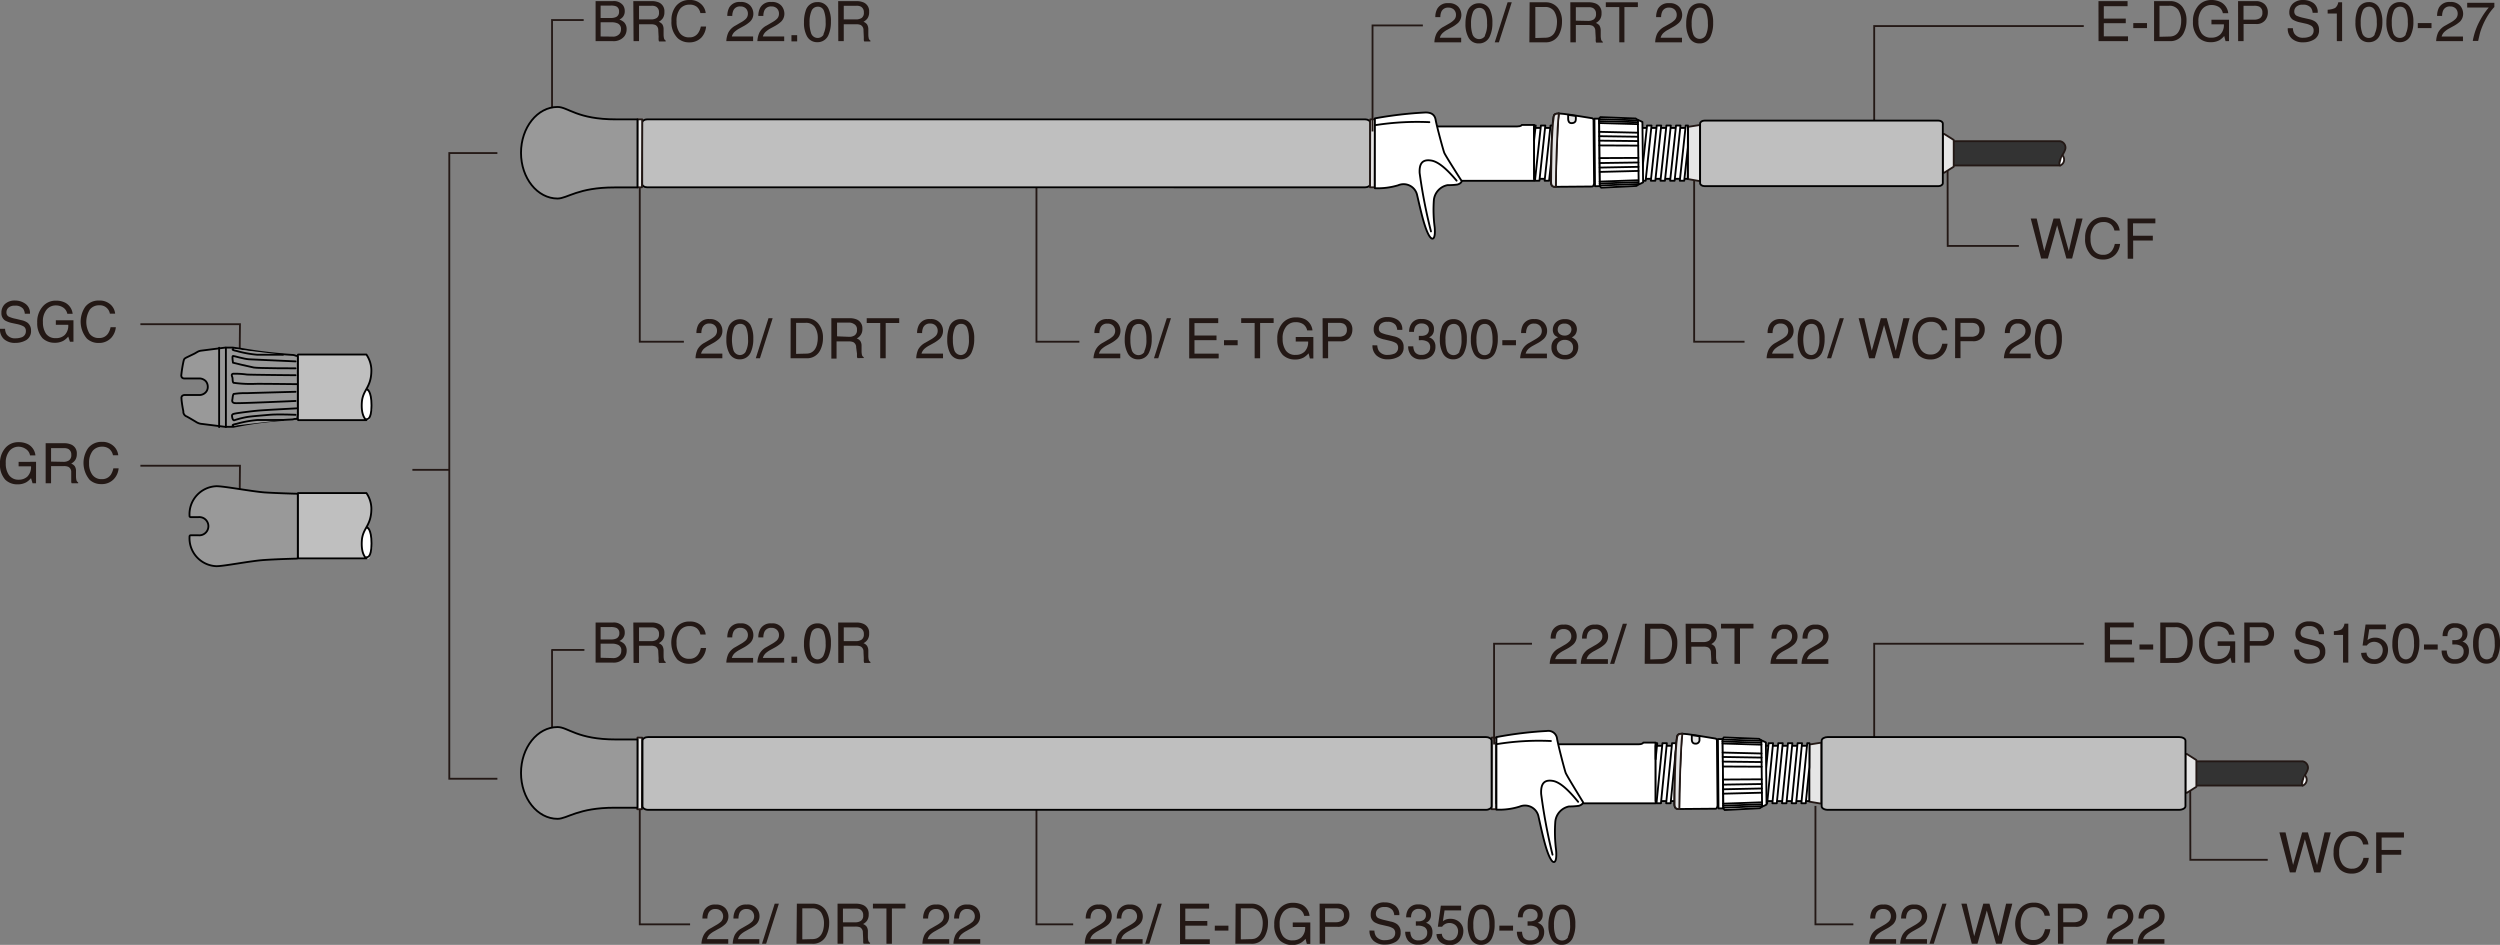 <?xml version="1.0" encoding="UTF-8"?> <svg xmlns="http://www.w3.org/2000/svg" viewBox="0 0 402.96 152.3"><rect x="0" y="0" width="402.96" height="152.3" fill="#808080" stroke="none"/><defs><style> .cls-1, .cls-3, .cls-6 { fill: none; } .cls-1, .cls-3, .cls-7, .cls-8, .cls-9 { stroke: #231815; } .cls-1, .cls-10, .cls-11, .cls-12, .cls-5, .cls-6, .cls-7, .cls-8, .cls-9 { stroke-linecap: round; stroke-linejoin: round; } .cls-1, .cls-10, .cls-11, .cls-12, .cls-3, .cls-5, .cls-6, .cls-7, .cls-8, .cls-9 { stroke-width: 0.3px; } .cls-2 { fill: #231815; } .cls-11, .cls-4, .cls-9 { fill: #fff; } .cls-5 { fill: #bfbfbf; } .cls-10, .cls-11, .cls-12, .cls-5, .cls-6 { stroke: #000; } .cls-12, .cls-7 { fill: #e6e6e6; } .cls-8 { fill: #333; } .cls-10 { fill: #999; } </style></defs><g id="レイヤー_2" data-name="レイヤー 2"><g id="TXT"><g><polyline class="cls-1" points="88.98 118.94 88.98 104.76 94.08 104.76"></polyline><g><path class="cls-2" d="M96,100.34h2.8a1.85,1.85,0,0,1,1.62.68,1.54,1.54,0,0,1,.28.92,1.4,1.4,0,0,1-.35,1,1.62,1.62,0,0,1-.51.38,2.29,2.29,0,0,1,.74.43,1.54,1.54,0,0,1,.43,1.16,1.78,1.78,0,0,1-.39,1.13,2.2,2.2,0,0,1-1.87.76H96Zm2.47,2.73a2.06,2.06,0,0,0,.87-.15.89.89,0,0,0,.49-.87.86.86,0,0,0-.52-.86,2.45,2.45,0,0,0-.87-.12H96.81v2Zm.29,3a1.32,1.32,0,0,0,1.16-.47,1.11,1.11,0,0,0,.22-.71.92.92,0,0,0-.64-1,2.21,2.21,0,0,0-.89-.14H96.81v2.27Z"></path><path class="cls-2" d="M102.08,100.34H105a2.75,2.75,0,0,1,1.19.22,1.52,1.52,0,0,1,.9,1.52,1.69,1.69,0,0,1-.24,1,1.67,1.67,0,0,1-.67.59,1.4,1.4,0,0,1,.57.41,1.49,1.49,0,0,1,.21.81l0,.87a3,3,0,0,0,.06.55.57.57,0,0,0,.28.39v.15h-1.07a1,1,0,0,1-.07-.22,3.38,3.38,0,0,1,0-.51l-.06-1.07a.9.9,0,0,0-.45-.85,1.87,1.87,0,0,0-.77-.12H103v2.77h-.88Zm2.85,3a1.56,1.56,0,0,0,.94-.25,1,1,0,0,0,.35-.88.94.94,0,0,0-.49-.94,1.48,1.48,0,0,0-.69-.14H103v2.21Z"></path><path class="cls-2" d="M113,100.81a2.28,2.28,0,0,1,.75,1.47h-.86a1.78,1.78,0,0,0-.56-1,1.81,1.81,0,0,0-1.2-.36,1.9,1.9,0,0,0-1.51.67,3.1,3.1,0,0,0-.57,2.05,3,3,0,0,0,.52,1.84,1.79,1.79,0,0,0,1.55.71,1.63,1.63,0,0,0,1.44-.74,2.88,2.88,0,0,0,.4-1h.85a3,3,0,0,1-.75,1.71,2.64,2.64,0,0,1-2,.83,2.72,2.72,0,0,1-1.87-.68,4.24,4.24,0,0,1-.24-5.13,2.7,2.7,0,0,1,2.22-1A2.58,2.58,0,0,1,113,100.81Z"></path><path class="cls-2" d="M117.41,105.38a2.8,2.8,0,0,1,1.14-1.09l.84-.49a4.15,4.15,0,0,0,.8-.56,1.17,1.17,0,0,0,.36-.84,1.15,1.15,0,0,0-.33-.87,1.18,1.18,0,0,0-.88-.33,1.15,1.15,0,0,0-1.12.62,2.22,2.22,0,0,0-.19.92h-.8a2.86,2.86,0,0,1,.3-1.34,1.91,1.91,0,0,1,1.82-.92,1.88,1.88,0,0,1,2.08,1.89,1.76,1.76,0,0,1-.54,1.29,5.1,5.1,0,0,1-1.1.76l-.6.33a4.44,4.44,0,0,0-.68.45,1.65,1.65,0,0,0-.55.85h3.43v.75h-4.32A3.8,3.8,0,0,1,117.41,105.38Z"></path><path class="cls-2" d="M122.42,105.38a2.68,2.68,0,0,1,1.14-1.09l.84-.49a4.5,4.5,0,0,0,.8-.56,1.17,1.17,0,0,0,.36-.84,1.15,1.15,0,0,0-.33-.87,1.2,1.2,0,0,0-.88-.33,1.16,1.16,0,0,0-1.13.62,2.23,2.23,0,0,0-.18.92h-.81a2.74,2.74,0,0,1,.31-1.34,1.89,1.89,0,0,1,1.81-.92,1.88,1.88,0,0,1,2.08,1.89,1.79,1.79,0,0,1-.53,1.29,5.37,5.37,0,0,1-1.1.76l-.61.33a4.28,4.28,0,0,0-.67.45,1.67,1.67,0,0,0-.56.85h3.44v.75h-4.32A3.62,3.62,0,0,1,122.42,105.38Z"></path><path class="cls-2" d="M127.57,105.84h.92v1h-.92Z"></path><path class="cls-2" d="M133.51,101.51a4.52,4.52,0,0,1,.42,2.13,5.16,5.16,0,0,1-.38,2.12,1.88,1.88,0,0,1-1.82,1.21,1.82,1.82,0,0,1-1.68-1,4.51,4.51,0,0,1-.46-2.21,5.54,5.54,0,0,1,.27-1.84,1.9,1.9,0,0,1,1.88-1.44A1.88,1.88,0,0,1,133.51,101.51Zm-.8,4.19a4,4,0,0,0,.37-2,4.9,4.9,0,0,0-.27-1.76,1,1,0,0,0-1-.69,1.09,1.09,0,0,0-1,.65,5.94,5.94,0,0,0-.11,3.49,1.13,1.13,0,0,0,1.08.89A1.11,1.11,0,0,0,132.71,105.7Z"></path><path class="cls-2" d="M135.1,100.34H138a2.75,2.75,0,0,1,1.19.22,1.52,1.52,0,0,1,.9,1.52,1.69,1.69,0,0,1-.24,1,1.67,1.67,0,0,1-.67.59,1.3,1.3,0,0,1,.56.41,1.48,1.48,0,0,1,.22.81l0,.87a3,3,0,0,0,.06.55.55.55,0,0,0,.28.39v.15H139.3a1,1,0,0,1-.07-.22,4.65,4.65,0,0,1,0-.51l-.05-1.07a.9.9,0,0,0-.45-.85,1.87,1.87,0,0,0-.77-.12H136v2.77h-.88Zm2.84,3a1.58,1.58,0,0,0,.95-.25,1,1,0,0,0,.35-.88,1,1,0,0,0-.49-.94,1.52,1.52,0,0,0-.7-.14H136v2.21Z"></path></g><polyline class="cls-3" points="365.52 138.59 353.05 138.59 353.03 125.88"></polyline><g><path class="cls-2" d="M368.39,134.17l1.22,5.24,1.46-5.24H372l1.47,5.25,1.21-5.25h1L374,140.62H373l-1.49-5.35-1.5,5.35h-.92l-1.69-6.45Z"></path><path class="cls-2" d="M381,134.64a2.28,2.28,0,0,1,.75,1.47h-.86a1.74,1.74,0,0,0-.56-1,1.78,1.78,0,0,0-1.2-.37,1.91,1.91,0,0,0-1.51.67,3.14,3.14,0,0,0-.58,2.06,3.06,3.06,0,0,0,.52,1.84,1.82,1.82,0,0,0,1.56.71,1.62,1.62,0,0,0,1.44-.75,2.64,2.64,0,0,0,.39-1h.86a3,3,0,0,1-.75,1.71,2.63,2.63,0,0,1-2.05.83,2.68,2.68,0,0,1-1.87-.68,3.58,3.58,0,0,1-1-2.78,3.62,3.62,0,0,1,.74-2.34,2.71,2.71,0,0,1,2.23-1A2.59,2.59,0,0,1,381,134.64Z"></path><path class="cls-2" d="M383,134.17h4.48V135h-3.6v2h3.16v.77h-3.16v2.93H383Z"></path></g><polyline class="cls-3" points="292.62 129.9 292.62 148.99 298.73 148.99"></polyline><g><path class="cls-2" d="M301.64,150.7a2.62,2.62,0,0,1,1.14-1.09l.84-.49a4,4,0,0,0,.79-.56,1.2,1.2,0,0,0,.37-.84,1.18,1.18,0,0,0-.33-.88,1.24,1.24,0,0,0-.88-.32,1.15,1.15,0,0,0-1.13.62,2.18,2.18,0,0,0-.18.91h-.81a2.79,2.79,0,0,1,.31-1.34,1.9,1.9,0,0,1,1.81-.91,1.86,1.86,0,0,1,2.08,1.89,1.79,1.79,0,0,1-.53,1.29,4.91,4.91,0,0,1-1.11.75l-.6.34a4.28,4.28,0,0,0-.67.45,1.67,1.67,0,0,0-.56.85h3.44v.75H301.3A3.58,3.58,0,0,1,301.64,150.7Z"></path><path class="cls-2" d="M306.64,150.7a2.74,2.74,0,0,1,1.14-1.09l.85-.49a4.34,4.34,0,0,0,.79-.56,1.24,1.24,0,0,0,0-1.72,1.22,1.22,0,0,0-.88-.32,1.15,1.15,0,0,0-1.12.62,2.17,2.17,0,0,0-.19.91h-.8a2.92,2.92,0,0,1,.3-1.34,1.92,1.92,0,0,1,1.82-.91,2,2,0,0,1,1.58.58,2,2,0,0,1,.5,1.31,1.76,1.76,0,0,1-.54,1.29,4.8,4.8,0,0,1-1.1.75l-.6.34a4.44,4.44,0,0,0-.68.45,1.65,1.65,0,0,0-.55.85h3.44v.75h-4.32A3.58,3.58,0,0,1,306.64,150.7Z"></path><path class="cls-2" d="M313.08,145.66h.67l-2.05,6.46H311Z"></path><path class="cls-2" d="M317,145.66l1.21,5.24,1.46-5.24h1l1.46,5.25,1.22-5.25h1l-1.7,6.46h-.92l-1.49-5.36-1.5,5.36h-.92l-1.68-6.46Z"></path><path class="cls-2" d="M329.67,146.13a2.32,2.32,0,0,1,.74,1.47h-.85a1.81,1.81,0,0,0-.57-1,1.78,1.78,0,0,0-1.19-.37,1.91,1.91,0,0,0-1.52.68,3.1,3.1,0,0,0-.57,2.05,3,3,0,0,0,.52,1.84,1.81,1.81,0,0,0,1.55.71,1.65,1.65,0,0,0,1.45-.74,3.17,3.17,0,0,0,.39-1h.85a2.86,2.86,0,0,1-.75,1.71,2.64,2.64,0,0,1-2.05.83,2.68,2.68,0,0,1-1.86-.68,4.22,4.22,0,0,1-.25-5.13,2.73,2.73,0,0,1,2.23-1A2.6,2.6,0,0,1,329.67,146.13Z"></path><path class="cls-2" d="M331.69,145.66h2.88a2,2,0,0,1,1.39.49,1.74,1.74,0,0,1,.52,1.36,2,2,0,0,1-.47,1.32,1.77,1.77,0,0,1-1.43.56h-2v2.73h-.87Zm3.39.89a1.9,1.9,0,0,0-.79-.14h-1.73v2.24h1.73a1.72,1.72,0,0,0,.95-.25,1,1,0,0,0,.36-.89A1,1,0,0,0,335.08,146.55Z"></path><path class="cls-2" d="M339.88,150.7a2.62,2.62,0,0,1,1.14-1.09l.84-.49a4.15,4.15,0,0,0,.8-.56,1.24,1.24,0,0,0,0-1.72,1.22,1.22,0,0,0-.88-.32,1.14,1.14,0,0,0-1.12.62,2,2,0,0,0-.19.91h-.8a2.92,2.92,0,0,1,.3-1.34,1.91,1.91,0,0,1,1.81-.91,2,2,0,0,1,1.58.58,1.94,1.94,0,0,1,.5,1.31,1.75,1.75,0,0,1-.53,1.29,4.8,4.8,0,0,1-1.1.75l-.6.34a4,4,0,0,0-.68.45,1.65,1.65,0,0,0-.55.85h3.43v.75h-4.32A3.58,3.58,0,0,1,339.88,150.7Z"></path><path class="cls-2" d="M344.89,150.7a2.62,2.62,0,0,1,1.14-1.09l.84-.49a4,4,0,0,0,.79-.56,1.2,1.2,0,0,0,.37-.84,1.18,1.18,0,0,0-.33-.88,1.24,1.24,0,0,0-.88-.32,1.15,1.15,0,0,0-1.13.62,2.18,2.18,0,0,0-.18.91h-.81a2.79,2.79,0,0,1,.31-1.34,1.9,1.9,0,0,1,1.81-.91,1.86,1.86,0,0,1,2.08,1.89,1.79,1.79,0,0,1-.53,1.29,4.91,4.91,0,0,1-1.11.75l-.6.34a4.28,4.28,0,0,0-.67.45,1.67,1.67,0,0,0-.56.85h3.44v.75h-4.32A3.58,3.58,0,0,1,344.89,150.7Z"></path></g><polyline class="cls-3" points="103.12 127.85 103.12 148.99 111.23 148.99"></polyline><g><path class="cls-2" d="M113.43,150.7a2.62,2.62,0,0,1,1.14-1.09l.84-.49a4.15,4.15,0,0,0,.8-.56,1.24,1.24,0,0,0,0-1.72,1.22,1.22,0,0,0-.88-.32,1.14,1.14,0,0,0-1.12.62,2,2,0,0,0-.19.91h-.8a2.92,2.92,0,0,1,.3-1.34,1.91,1.91,0,0,1,1.81-.91,2,2,0,0,1,1.58.58,1.94,1.94,0,0,1,.5,1.31,1.75,1.75,0,0,1-.53,1.29,4.8,4.8,0,0,1-1.1.75l-.6.34a4,4,0,0,0-.68.45,1.65,1.65,0,0,0-.55.85h3.43v.75h-4.32A3.58,3.58,0,0,1,113.43,150.7Z"></path><path class="cls-2" d="M118.43,150.7a2.74,2.74,0,0,1,1.14-1.09l.85-.49a4,4,0,0,0,.79-.56,1.24,1.24,0,0,0,0-1.72,1.21,1.21,0,0,0-.87-.32,1.15,1.15,0,0,0-1.13.62,2.18,2.18,0,0,0-.18.91h-.81a2.79,2.79,0,0,1,.31-1.34,1.9,1.9,0,0,1,1.81-.91,1.86,1.86,0,0,1,2.08,1.89,1.79,1.79,0,0,1-.53,1.29,5.16,5.16,0,0,1-1.11.75l-.6.34a3.85,3.85,0,0,0-.67.45,1.67,1.67,0,0,0-.56.85h3.44v.75H118.1A3.76,3.76,0,0,1,118.43,150.7Z"></path><path class="cls-2" d="M124.87,145.66h.67l-2.05,6.46h-.67Z"></path><path class="cls-2" d="M128.44,145.66H131a2.41,2.41,0,0,1,2,.94,3.54,3.54,0,0,1,.65,2.19,4.36,4.36,0,0,1-.39,1.86,2.35,2.35,0,0,1-2.31,1.47h-2.57Zm2.41,5.71a2.32,2.32,0,0,0,.71-.09,1.64,1.64,0,0,0,.82-.66,2.67,2.67,0,0,0,.36-1,3.41,3.41,0,0,0,.07-.68,3.25,3.25,0,0,0-.47-1.87,1.71,1.71,0,0,0-1.5-.66h-1.52v5Z"></path><path class="cls-2" d="M135,145.66h2.93a2.83,2.83,0,0,1,1.2.22,1.52,1.52,0,0,1,.89,1.52,1.72,1.72,0,0,1-.24.95,1.68,1.68,0,0,1-.67.59,1.31,1.31,0,0,1,.57.41,1.38,1.38,0,0,1,.21.81l0,.87a2.79,2.79,0,0,0,.06.54.56.56,0,0,0,.29.4v.15H139.2a1,1,0,0,1-.07-.22c0-.09,0-.26,0-.51l-.05-1.08a.93.93,0,0,0-.46-.85,2.05,2.05,0,0,0-.77-.11h-1.93v2.77H135Zm2.84,3a1.54,1.54,0,0,0,.94-.25,1,1,0,0,0,.35-.89,1,1,0,0,0-.49-.94,1.63,1.63,0,0,0-.69-.13h-2.08v2.21Z"></path><path class="cls-2" d="M145.94,145.66v.77h-2.18v5.69h-.88v-5.69H140.7v-.77Z"></path><path class="cls-2" d="M149,150.7a2.74,2.74,0,0,1,1.14-1.09l.85-.49a4,4,0,0,0,.79-.56,1.24,1.24,0,0,0,0-1.72,1.21,1.21,0,0,0-.87-.32,1.15,1.15,0,0,0-1.13.62,2.18,2.18,0,0,0-.18.91h-.81a2.79,2.79,0,0,1,.31-1.34,1.9,1.9,0,0,1,1.81-.91,1.86,1.86,0,0,1,2.08,1.89,1.79,1.79,0,0,1-.53,1.29,5.16,5.16,0,0,1-1.11.75l-.6.34a3.85,3.85,0,0,0-.67.45,1.67,1.67,0,0,0-.56.85H153v.75h-4.32A3.76,3.76,0,0,1,149,150.7Z"></path><path class="cls-2" d="M154,150.7a2.74,2.74,0,0,1,1.14-1.09l.84-.49a4.15,4.15,0,0,0,.8-.56,1.24,1.24,0,0,0,0-1.72,1.22,1.22,0,0,0-.88-.32,1.14,1.14,0,0,0-1.12.62,2.17,2.17,0,0,0-.19.91h-.8a2.92,2.92,0,0,1,.3-1.34,1.92,1.92,0,0,1,1.82-.91,2,2,0,0,1,1.58.58,2,2,0,0,1,.49,1.31,1.75,1.75,0,0,1-.53,1.29,4.8,4.8,0,0,1-1.1.75l-.6.34a4,4,0,0,0-.68.45,1.65,1.65,0,0,0-.55.85H158v.75h-4.32A3.75,3.75,0,0,1,154,150.7Z"></path></g><polyline class="cls-3" points="38.63 57.33 38.68 52.26 22.63 52.26"></polyline><polyline class="cls-3" points="38.63 80.15 38.68 75.07 22.63 75.07"></polyline><g><path class="cls-2" d="M175.14,150.7a2.71,2.71,0,0,1,1.15-1.09l.84-.49a4,4,0,0,0,.79-.56,1.2,1.2,0,0,0,.37-.84,1.18,1.18,0,0,0-.33-.88,1.24,1.24,0,0,0-.88-.32,1.15,1.15,0,0,0-1.13.62,2.18,2.18,0,0,0-.18.91H175a2.79,2.79,0,0,1,.31-1.34,1.9,1.9,0,0,1,1.81-.91,1.86,1.86,0,0,1,2.08,1.89,1.79,1.79,0,0,1-.53,1.29,4.91,4.91,0,0,1-1.11.75l-.6.34a4.28,4.28,0,0,0-.67.45,1.67,1.67,0,0,0-.56.85h3.44v.75h-4.32A3.76,3.76,0,0,1,175.14,150.7Z"></path><path class="cls-2" d="M180.15,150.7a2.74,2.74,0,0,1,1.14-1.09l.85-.49a4.34,4.34,0,0,0,.79-.56,1.24,1.24,0,0,0,0-1.72,1.22,1.22,0,0,0-.88-.32,1.15,1.15,0,0,0-1.12.62,2.17,2.17,0,0,0-.19.91H180a2.92,2.92,0,0,1,.3-1.34,1.92,1.92,0,0,1,1.82-.91,2,2,0,0,1,1.58.58,2,2,0,0,1,.5,1.31,1.76,1.76,0,0,1-.54,1.29,4.8,4.8,0,0,1-1.1.75l-.6.34a4.44,4.44,0,0,0-.68.45,1.65,1.65,0,0,0-.55.85h3.44v.75h-4.33A3.75,3.75,0,0,1,180.15,150.7Z"></path><path class="cls-2" d="M186.59,145.66h.67l-2,6.46h-.67Z"></path><path class="cls-2" d="M190.2,145.66h4.69v.79h-3.84v2h3.55v.75h-3.55v2.19H195v.77H190.2Z"></path><path class="cls-2" d="M195.81,149.2H198V150h-2.2Z"></path><path class="cls-2" d="M199.16,145.66h2.58a2.44,2.44,0,0,1,2,.94,3.54,3.54,0,0,1,.64,2.19,4.51,4.51,0,0,1-.38,1.86,2.35,2.35,0,0,1-2.31,1.47h-2.57Zm2.41,5.71a2.41,2.41,0,0,0,.71-.09,1.68,1.68,0,0,0,.82-.66,2.86,2.86,0,0,0,.36-1,4.36,4.36,0,0,0,.07-.68,3.25,3.25,0,0,0-.47-1.87,1.71,1.71,0,0,0-1.5-.66H200v5Z"></path><path class="cls-2" d="M209.91,145.84a2.32,2.32,0,0,1,1.17,1.78h-.87a1.59,1.59,0,0,0-.64-1,2.23,2.23,0,0,0-1.23-.32,1.94,1.94,0,0,0-1.48.67,2.94,2.94,0,0,0-.6,2,3.23,3.23,0,0,0,.5,1.87,1.82,1.82,0,0,0,1.61.73,2,2,0,0,0,1.42-.51,2.14,2.14,0,0,0,.58-1.64h-2v-.73h2.83v3.46h-.56l-.21-.83a3.1,3.1,0,0,1-.78.67,3,3,0,0,1-3.38-.42,3.55,3.55,0,0,1-.88-2.55,3.74,3.74,0,0,1,.86-2.58,2.74,2.74,0,0,1,2.13-.92A3.25,3.25,0,0,1,209.91,145.84Z"></path><path class="cls-2" d="M212.7,145.66h2.89a1.93,1.93,0,0,1,1.38.49,1.75,1.75,0,0,1,.53,1.36,2,2,0,0,1-.47,1.32,1.78,1.78,0,0,1-1.44.56h-2v2.73h-.88Zm3.39.89a1.86,1.86,0,0,0-.79-.14h-1.72v2.24h1.72a1.69,1.69,0,0,0,.95-.25,1,1,0,0,0,.37-.89A1,1,0,0,0,216.09,146.55Z"></path><path class="cls-2" d="M221.53,150a1.84,1.84,0,0,0,.25.89,1.64,1.64,0,0,0,1.48.65,2.65,2.65,0,0,0,.87-.14,1,1,0,0,0,.75-1,.86.86,0,0,0-.32-.75,2.92,2.92,0,0,0-1-.38l-.85-.2a3.73,3.73,0,0,1-1.18-.43,1.37,1.37,0,0,1-.59-1.21,1.9,1.9,0,0,1,.58-1.43,2.33,2.33,0,0,1,1.66-.55,2.8,2.8,0,0,1,1.68.49,1.78,1.78,0,0,1,.69,1.56h-.82a1.6,1.6,0,0,0-.27-.79,1.52,1.52,0,0,0-1.3-.51,1.46,1.46,0,0,0-1.07.33,1,1,0,0,0-.32.75.76.76,0,0,0,.38.7,5.87,5.87,0,0,0,1.14.35l.88.21a2.56,2.56,0,0,1,1,.41,1.56,1.56,0,0,1,.59,1.31,1.64,1.64,0,0,1-.76,1.53,3.34,3.34,0,0,1-1.77.46,2.62,2.62,0,0,1-1.84-.61,2.11,2.11,0,0,1-.65-1.66Z"></path><path class="cls-2" d="M227,151.67a2.24,2.24,0,0,1-.5-1.49h.82a2.1,2.1,0,0,0,.23.89,1.21,1.21,0,0,0,1.11.5,1.41,1.41,0,0,0,1-.34,1.07,1.07,0,0,0,.38-.86,1,1,0,0,0-.4-.91,2,2,0,0,0-1.1-.26h-.33v-.7l.21,0h.18a1.56,1.56,0,0,0,.73-.14.89.89,0,0,0,.5-.88.86.86,0,0,0-.33-.72,1.28,1.28,0,0,0-.78-.26,1.15,1.15,0,0,0-1.09.53,1.67,1.67,0,0,0-.19.83h-.79a2.47,2.47,0,0,1,.28-1.2,1.8,1.8,0,0,1,1.71-.88,2.36,2.36,0,0,1,1.49.43,1.51,1.51,0,0,1,.52,1.24,1.37,1.37,0,0,1-.31.94,1.34,1.34,0,0,1-.5.36,1.38,1.38,0,0,1,.78.52,1.64,1.64,0,0,1,.27.95,1.93,1.93,0,0,1-.59,1.47,2.31,2.31,0,0,1-1.68.57A2,2,0,0,1,227,151.67Z"></path><path class="cls-2" d="M232.4,150.51a1.1,1.1,0,0,0,.63.94,1.45,1.45,0,0,0,.65.13,1.23,1.23,0,0,0,1-.45,1.65,1.65,0,0,0,.34-1,1.3,1.3,0,0,0-.41-1,1.52,1.52,0,0,0-1.66-.2,1.4,1.4,0,0,0-.5.44l-.69,0,.48-3.39h3.27v.76h-2.67l-.27,1.75a1.86,1.86,0,0,1,.42-.25,2,2,0,0,1,.81-.14,2.1,2.1,0,0,1,1.47.55,1.87,1.87,0,0,1,.6,1.42,2.46,2.46,0,0,1-.55,1.57,2.13,2.13,0,0,1-1.76.68,2.21,2.21,0,0,1-1.36-.43,1.68,1.68,0,0,1-.66-1.33Z"></path><path class="cls-2" d="M240.49,146.83a4.52,4.52,0,0,1,.42,2.13,5,5,0,0,1-.38,2.12,1.87,1.87,0,0,1-1.81,1.21,1.82,1.82,0,0,1-1.69-1,4.58,4.58,0,0,1-.46-2.2,5.37,5.37,0,0,1,.28-1.85,1.89,1.89,0,0,1,1.88-1.43A1.86,1.86,0,0,1,240.49,146.83ZM239.7,151a4,4,0,0,0,.36-2,5.15,5.15,0,0,0-.26-1.76,1,1,0,0,0-1-.7,1.07,1.07,0,0,0-1,.66,4.48,4.48,0,0,0-.32,1.94,4.68,4.68,0,0,0,.2,1.54,1.13,1.13,0,0,0,1.09.9A1.15,1.15,0,0,0,239.7,151Z"></path><path class="cls-2" d="M241.67,149.2h2.21V150h-2.21Z"></path><path class="cls-2" d="M245,151.67a2.29,2.29,0,0,1-.5-1.49h.83a2.12,2.12,0,0,0,.22.89,1.22,1.22,0,0,0,1.12.5,1.43,1.43,0,0,0,1-.34,1.1,1.1,0,0,0,.38-.86,1,1,0,0,0-.4-.91,2.07,2.07,0,0,0-1.11-.26h-.32v-.7l.2,0h.18a1.56,1.56,0,0,0,.73-.14.88.88,0,0,0,.51-.88.86.86,0,0,0-.34-.72,1.24,1.24,0,0,0-.78-.26,1.16,1.16,0,0,0-1.09.53,1.78,1.78,0,0,0-.19.83h-.78a2.37,2.37,0,0,1,.28-1.2,1.78,1.78,0,0,1,1.7-.88,2.34,2.34,0,0,1,1.49.43,1.52,1.52,0,0,1,.53,1.24,1.37,1.37,0,0,1-.32.94,1.27,1.27,0,0,1-.5.36,1.38,1.38,0,0,1,.78.52,1.57,1.57,0,0,1,.28.95,2,2,0,0,1-.59,1.47,2.35,2.35,0,0,1-1.69.57A2,2,0,0,1,245,151.67Z"></path><path class="cls-2" d="M253.5,146.83a4.52,4.52,0,0,1,.42,2.13,5,5,0,0,1-.38,2.12,1.87,1.87,0,0,1-1.81,1.21,1.81,1.81,0,0,1-1.69-1,4.47,4.47,0,0,1-.46-2.2,5.37,5.37,0,0,1,.28-1.85,1.89,1.89,0,0,1,1.87-1.43A1.86,1.86,0,0,1,253.5,146.83Zm-.8,4.19a3.85,3.85,0,0,0,.37-2,5.15,5.15,0,0,0-.26-1.76,1,1,0,0,0-1-.7,1.06,1.06,0,0,0-1,.66,4.46,4.46,0,0,0-.33,1.94,4.64,4.64,0,0,0,.21,1.54,1.12,1.12,0,0,0,2.06.35Z"></path></g><polyline class="cls-3" points="167.06 128.02 167.06 148.99 172.98 148.99"></polyline><polyline class="cls-3" points="273.07 28.02 273.07 55.08 281.19 55.08"></polyline><polyline class="cls-3" points="325.41 39.64 313.94 39.64 313.92 25.93"></polyline><g><path class="cls-2" d="M328.28,35.22l1.22,5.24L331,35.22h1l1.46,5.25,1.22-5.25h1l-1.69,6.45h-.92l-1.49-5.35-1.5,5.35H329l-1.68-6.45Z"></path><path class="cls-2" d="M340.92,35.69a2.32,2.32,0,0,1,.74,1.47h-.85a1.81,1.81,0,0,0-.57-1,1.78,1.78,0,0,0-1.19-.37,1.93,1.93,0,0,0-1.52.67,3.15,3.15,0,0,0-.57,2.06,3,3,0,0,0,.52,1.84,1.79,1.79,0,0,0,1.55.71,1.62,1.62,0,0,0,1.44-.75,2.82,2.82,0,0,0,.4-1h.85A2.92,2.92,0,0,1,341,41a2.64,2.64,0,0,1-2.05.83,2.68,2.68,0,0,1-1.86-.68,3.57,3.57,0,0,1-1-2.79,3.57,3.57,0,0,1,.75-2.34A2.73,2.73,0,0,1,339,35,2.62,2.62,0,0,1,340.92,35.69Z"></path><path class="cls-2" d="M342.93,35.22h4.48V36h-3.6v2H347v.77h-3.17v2.93h-.88Z"></path></g><g><path class="cls-2" d="M285.09,56.33a2.68,2.68,0,0,1,1.14-1.09l.84-.49a4.5,4.5,0,0,0,.8-.56,1.17,1.17,0,0,0,.36-.84,1.15,1.15,0,0,0-.33-.87,1.18,1.18,0,0,0-.88-.33,1.16,1.16,0,0,0-1.13.62,2.23,2.23,0,0,0-.18.92h-.8a2.63,2.63,0,0,1,.3-1.34,1.9,1.9,0,0,1,1.81-.92,2,2,0,0,1,1.58.59,1.91,1.91,0,0,1,.5,1.3,1.79,1.79,0,0,1-.53,1.29,5.37,5.37,0,0,1-1.1.76l-.61.33a4.28,4.28,0,0,0-.67.45,1.67,1.67,0,0,0-.56.85h3.44v.75h-4.32A3.62,3.62,0,0,1,285.09,56.33Z"></path><path class="cls-2" d="M293.68,52.46a4.52,4.52,0,0,1,.42,2.13,5.16,5.16,0,0,1-.38,2.12,1.88,1.88,0,0,1-1.82,1.21,1.82,1.82,0,0,1-1.68-1,4.51,4.51,0,0,1-.46-2.21,5.54,5.54,0,0,1,.27-1.84,2,2,0,0,1,3.65-.43Zm-.8,4.19a4,4,0,0,0,.37-2,4.9,4.9,0,0,0-.27-1.76,1,1,0,0,0-1-.69,1.09,1.09,0,0,0-1,.65,5.94,5.94,0,0,0-.11,3.49,1.13,1.13,0,0,0,1.08.89A1.11,1.11,0,0,0,292.88,56.65Z"></path><path class="cls-2" d="M296.53,51.29h.67l-2.05,6.46h-.67Z"></path><path class="cls-2" d="M300.49,51.29l1.21,5.25,1.46-5.25h.95l1.46,5.26,1.22-5.26h1l-1.7,6.46h-.92l-1.49-5.35-1.5,5.35h-.91l-1.69-6.46Z"></path><path class="cls-2" d="M313.12,51.76a2.32,2.32,0,0,1,.74,1.47H313a1.85,1.85,0,0,0-.57-1,1.78,1.78,0,0,0-1.19-.36,1.87,1.87,0,0,0-1.51.67,3.06,3.06,0,0,0-.58,2.05,3,3,0,0,0,.52,1.84,1.78,1.78,0,0,0,1.55.71,1.65,1.65,0,0,0,1.45-.74,3.08,3.08,0,0,0,.39-1h.85a2.91,2.91,0,0,1-.74,1.71,2.66,2.66,0,0,1-2.05.83,2.69,2.69,0,0,1-1.87-.68,4.22,4.22,0,0,1-.25-5.13,2.72,2.72,0,0,1,2.23-1A2.6,2.6,0,0,1,313.12,51.76Z"></path><path class="cls-2" d="M315.14,51.29H318a1.93,1.93,0,0,1,1.38.49,1.76,1.76,0,0,1,.53,1.36,2,2,0,0,1-.47,1.32A1.8,1.8,0,0,1,318,55h-2v2.73h-.87Zm3.39.89a1.9,1.9,0,0,0-.79-.14H316v2.24h1.73a1.64,1.64,0,0,0,.95-.25,1,1,0,0,0,.36-.88A1,1,0,0,0,318.53,52.18Z"></path><path class="cls-2" d="M323.33,56.33a2.8,2.8,0,0,1,1.14-1.09l.84-.49a4.15,4.15,0,0,0,.8-.56,1.17,1.17,0,0,0,.36-.84,1.15,1.15,0,0,0-.33-.87,1.18,1.18,0,0,0-.88-.33,1.15,1.15,0,0,0-1.12.62,2.22,2.22,0,0,0-.19.92h-.8a2.86,2.86,0,0,1,.3-1.34,1.91,1.91,0,0,1,1.82-.92,1.88,1.88,0,0,1,2.08,1.89,1.76,1.76,0,0,1-.54,1.29,5.1,5.1,0,0,1-1.1.76l-.6.33a4.44,4.44,0,0,0-.68.45,1.65,1.65,0,0,0-.55.85h3.43v.75H323A3.8,3.8,0,0,1,323.33,56.33Z"></path><path class="cls-2" d="M331.92,52.46a4.52,4.52,0,0,1,.42,2.13,5,5,0,0,1-.38,2.12,1.87,1.87,0,0,1-1.81,1.21,1.82,1.82,0,0,1-1.69-1,4.51,4.51,0,0,1-.46-2.21,5.28,5.28,0,0,1,.28-1.84,1.88,1.88,0,0,1,1.87-1.43A1.85,1.85,0,0,1,331.92,52.46Zm-.8,4.19a3.85,3.85,0,0,0,.37-2,5.15,5.15,0,0,0-.26-1.76,1,1,0,0,0-1-.69,1.06,1.06,0,0,0-1,.65,4.49,4.49,0,0,0-.33,1.94,4.71,4.71,0,0,0,.21,1.55,1.13,1.13,0,0,0,1.08.89A1.11,1.11,0,0,0,331.12,56.65Z"></path></g><polyline class="cls-3" points="103.12 29.64 103.12 55.08 110.23 55.08"></polyline><g><path class="cls-2" d="M112.43,56.33a2.68,2.68,0,0,1,1.14-1.09l.84-.49a4.15,4.15,0,0,0,.8-.56,1.17,1.17,0,0,0,.36-.84,1.15,1.15,0,0,0-.33-.87,1.18,1.18,0,0,0-.88-.33,1.14,1.14,0,0,0-1.12.62,2.07,2.07,0,0,0-.19.92h-.8a2.86,2.86,0,0,1,.3-1.34,1.9,1.9,0,0,1,1.81-.92,2,2,0,0,1,1.58.59,1.91,1.91,0,0,1,.5,1.3,1.75,1.75,0,0,1-.53,1.29,5.1,5.1,0,0,1-1.1.76l-.6.33a4,4,0,0,0-.68.45A1.65,1.65,0,0,0,113,57h3.43v.75h-4.32A3.62,3.62,0,0,1,112.43,56.33Z"></path><path class="cls-2" d="M121,52.46a4.52,4.52,0,0,1,.42,2.13,5.16,5.16,0,0,1-.38,2.12,1.87,1.87,0,0,1-1.81,1.21,1.82,1.82,0,0,1-1.69-1,4.51,4.51,0,0,1-.46-2.21,5.28,5.28,0,0,1,.28-1.84,2,2,0,0,1,3.64-.43Zm-.8,4.19a3.85,3.85,0,0,0,.37-2,4.9,4.9,0,0,0-.27-1.76,1,1,0,0,0-1-.69,1.09,1.09,0,0,0-1,.65,5.94,5.94,0,0,0-.11,3.49,1.13,1.13,0,0,0,1.08.89A1.11,1.11,0,0,0,120.22,56.65Z"></path><path class="cls-2" d="M123.87,51.29h.67l-2.05,6.46h-.67Z"></path><path class="cls-2" d="M127.44,51.29H130a2.42,2.42,0,0,1,2,1,3.51,3.51,0,0,1,.65,2.18,4.3,4.3,0,0,1-.39,1.86A2.35,2.35,0,0,1,130,57.75h-2.57ZM129.85,57a2.32,2.32,0,0,0,.71-.09,1.64,1.64,0,0,0,.82-.66,2.61,2.61,0,0,0,.36-1,3.41,3.41,0,0,0,.07-.68,3.19,3.19,0,0,0-.47-1.86,1.71,1.71,0,0,0-1.5-.67h-1.52v5Z"></path><path class="cls-2" d="M134,51.29h2.93a2.83,2.83,0,0,1,1.2.22A1.52,1.52,0,0,1,139,53a1.61,1.61,0,0,1-.91,1.55,1.3,1.3,0,0,1,.57.4,1.41,1.41,0,0,1,.21.81l0,.87a3,3,0,0,0,.06.55.56.56,0,0,0,.29.39v.15H138.2a1,1,0,0,1-.07-.22c0-.08,0-.25,0-.51L138,56a.91.91,0,0,0-.46-.85,1.84,1.84,0,0,0-.77-.12h-1.93v2.77H134Zm2.84,3a1.54,1.54,0,0,0,.94-.25,1,1,0,0,0,.35-.88.94.94,0,0,0-.49-.94A1.48,1.48,0,0,0,137,52h-2.08v2.21Z"></path><path class="cls-2" d="M144.94,51.29v.77h-2.18v5.69h-.88V52.06H139.7v-.77Z"></path><path class="cls-2" d="M148,56.33a2.8,2.8,0,0,1,1.14-1.09l.85-.49a4,4,0,0,0,.79-.56,1.17,1.17,0,0,0,.36-.84,1.15,1.15,0,0,0-.33-.87,1.18,1.18,0,0,0-.87-.33,1.15,1.15,0,0,0-1.13.62,2.23,2.23,0,0,0-.18.92h-.81a2.74,2.74,0,0,1,.31-1.34,1.89,1.89,0,0,1,1.81-.92A1.88,1.88,0,0,1,152,53.32a1.79,1.79,0,0,1-.53,1.29,5.51,5.51,0,0,1-1.11.76l-.6.33a3.85,3.85,0,0,0-.67.45,1.67,1.67,0,0,0-.56.85H152v.75h-4.32A3.8,3.8,0,0,1,148,56.33Z"></path><path class="cls-2" d="M156.6,52.46a4.4,4.4,0,0,1,.43,2.13,5,5,0,0,1-.39,2.12,1.87,1.87,0,0,1-1.81,1.21,1.83,1.83,0,0,1-1.69-1,4.63,4.63,0,0,1-.46-2.21,5.52,5.52,0,0,1,.28-1.84,1.89,1.89,0,0,1,1.88-1.43A1.85,1.85,0,0,1,156.6,52.46Zm-.79,4.19a4,4,0,0,0,.36-2,4.91,4.91,0,0,0-.26-1.76,1,1,0,0,0-1-.69,1.08,1.08,0,0,0-1,.65,4.51,4.51,0,0,0-.32,1.94,5,5,0,0,0,.2,1.55,1.14,1.14,0,0,0,1.09.89A1.12,1.12,0,0,0,155.81,56.65Z"></path></g><polyline class="cls-3" points="88.98 19.56 88.98 3.23 94.08 3.23"></polyline><g><path class="cls-2" d="M176.63,56.33a2.68,2.68,0,0,1,1.14-1.09l.84-.49a4,4,0,0,0,.79-.56,1.22,1.22,0,0,0,0-1.71,1.19,1.19,0,0,0-.88-.32,1.15,1.15,0,0,0-1.13.61,2.23,2.23,0,0,0-.18.92h-.81a2.74,2.74,0,0,1,.31-1.34,1.89,1.89,0,0,1,1.81-.92,1.88,1.88,0,0,1,2.08,1.89,1.79,1.79,0,0,1-.53,1.29,5.37,5.37,0,0,1-1.1.76l-.61.33a4.28,4.28,0,0,0-.67.45,1.67,1.67,0,0,0-.56.85h3.44v.75h-4.32A3.66,3.66,0,0,1,176.63,56.33Z"></path><path class="cls-2" d="M185.21,52.46a4.4,4.4,0,0,1,.43,2.13,5.07,5.07,0,0,1-.39,2.13,1.87,1.87,0,0,1-1.81,1.2,1.81,1.81,0,0,1-1.68-1,4.5,4.5,0,0,1-.47-2.21,5.56,5.56,0,0,1,.28-1.84,1.89,1.89,0,0,1,1.88-1.43A1.85,1.85,0,0,1,185.21,52.46Zm-.79,4.2a4,4,0,0,0,.36-2,4.91,4.91,0,0,0-.26-1.76,1,1,0,0,0-1-.69,1.08,1.08,0,0,0-1,.66,4.43,4.43,0,0,0-.32,1.93,5,5,0,0,0,.2,1.55,1.13,1.13,0,0,0,2.07.35Z"></path><path class="cls-2" d="M188.07,51.29h.67l-2.05,6.46H186Z"></path><path class="cls-2" d="M191.68,51.29h4.68v.79h-3.83v2h3.55v.75h-3.55V57h3.9v.77h-4.75Z"></path><path class="cls-2" d="M197.29,54.83h2.2v.82h-2.2Z"></path><path class="cls-2" d="M205.29,51.29v.77h-2.18v5.69h-.88V52.06h-2.17v-.77Z"></path><path class="cls-2" d="M210.39,51.48a2.31,2.31,0,0,1,1.16,1.77h-.86a1.61,1.61,0,0,0-.64-1,2.17,2.17,0,0,0-1.23-.32,1.89,1.89,0,0,0-1.48.67,2.92,2.92,0,0,0-.6,2,3.28,3.28,0,0,0,.5,1.88,1.81,1.81,0,0,0,1.61.72,2,2,0,0,0,1.42-.51,2.17,2.17,0,0,0,.58-1.64h-2v-.73h2.84v3.46h-.56l-.21-.83a3.28,3.28,0,0,1-.78.67,2.84,2.84,0,0,1-1.44.33,2.8,2.8,0,0,1-1.94-.74,3.57,3.57,0,0,1-.88-2.56,3.69,3.69,0,0,1,.86-2.58,2.73,2.73,0,0,1,2.13-.91A3.14,3.14,0,0,1,210.39,51.48Z"></path><path class="cls-2" d="M213.18,51.29h2.89a2,2,0,0,1,1.38.49,1.76,1.76,0,0,1,.53,1.36,2,2,0,0,1-.47,1.32,1.8,1.8,0,0,1-1.44.56h-2v2.73h-.87Zm3.39.89a1.86,1.86,0,0,0-.79-.14h-1.73v2.24h1.73a1.62,1.62,0,0,0,.95-.25,1,1,0,0,0,.36-.88A1,1,0,0,0,216.57,52.18Z"></path><path class="cls-2" d="M222,55.67a1.8,1.8,0,0,0,.25.89,1.62,1.62,0,0,0,1.48.64,2.58,2.58,0,0,0,.86-.14,1,1,0,0,0,.76-1,.86.86,0,0,0-.32-.75,3.47,3.47,0,0,0-1-.38l-.84-.2a3.93,3.93,0,0,1-1.18-.42,1.36,1.36,0,0,1-.59-1.21,1.88,1.88,0,0,1,.58-1.43,2.31,2.31,0,0,1,1.66-.56,2.8,2.8,0,0,1,1.68.49,1.8,1.8,0,0,1,.69,1.57h-.82a1.64,1.64,0,0,0-.27-.8,1.56,1.56,0,0,0-1.3-.5,1.5,1.5,0,0,0-1.07.32,1,1,0,0,0-.32.76.73.73,0,0,0,.38.69,5.22,5.22,0,0,0,1.14.35l.87.21a2.65,2.65,0,0,1,1,.41,1.54,1.54,0,0,1,.6,1.31,1.65,1.65,0,0,1-.76,1.54,3.43,3.43,0,0,1-1.77.46,2.61,2.61,0,0,1-1.84-.62,2.09,2.09,0,0,1-.65-1.65Z"></path><path class="cls-2" d="M227.48,57.31a2.26,2.26,0,0,1-.51-1.49h.83a1.91,1.91,0,0,0,.23.88,1.19,1.19,0,0,0,1.11.5,1.45,1.45,0,0,0,1-.33,1.12,1.12,0,0,0,.38-.87,1,1,0,0,0-.4-.91,2,2,0,0,0-1.1-.26h-.33v-.69h.39a1.73,1.73,0,0,0,.73-.14.91.91,0,0,0,.5-.88.85.85,0,0,0-.34-.73,1.23,1.23,0,0,0-.77-.25,1.15,1.15,0,0,0-1.1.53,1.87,1.87,0,0,0-.19.82h-.78a2.3,2.3,0,0,1,.28-1.19,1.77,1.77,0,0,1,1.7-.88,2.26,2.26,0,0,1,1.49.43,1.48,1.48,0,0,1,.53,1.24,1.38,1.38,0,0,1-.31.94,1.41,1.41,0,0,1-.5.35,1.32,1.32,0,0,1,.77.52,1.58,1.58,0,0,1,.28,1,1.93,1.93,0,0,1-.59,1.46,2.34,2.34,0,0,1-1.68.57A2,2,0,0,1,227.48,57.31Z"></path><path class="cls-2" d="M236,52.46a4.4,4.4,0,0,1,.43,2.13,5.07,5.07,0,0,1-.39,2.13,1.87,1.87,0,0,1-1.81,1.2,1.81,1.81,0,0,1-1.68-1,4.5,4.5,0,0,1-.47-2.21,5.56,5.56,0,0,1,.28-1.84,1.89,1.89,0,0,1,1.88-1.43A1.85,1.85,0,0,1,236,52.46Zm-.79,4.2a4,4,0,0,0,.36-2,4.91,4.91,0,0,0-.26-1.76,1,1,0,0,0-1-.69,1.08,1.08,0,0,0-1,.66,4.43,4.43,0,0,0-.32,1.93,5,5,0,0,0,.2,1.55,1.13,1.13,0,0,0,2.07.35Z"></path><path class="cls-2" d="M241,52.46a4.52,4.52,0,0,1,.42,2.13,5.24,5.24,0,0,1-.38,2.13,1.87,1.87,0,0,1-1.81,1.2,1.82,1.82,0,0,1-1.69-1,4.51,4.51,0,0,1-.46-2.21,5.32,5.32,0,0,1,.28-1.84,1.88,1.88,0,0,1,1.87-1.43A1.85,1.85,0,0,1,241,52.46Zm-.8,4.2a3.9,3.9,0,0,0,.37-2,5.15,5.15,0,0,0-.26-1.76,1,1,0,0,0-1-.69,1.06,1.06,0,0,0-1,.66,4.41,4.41,0,0,0-.33,1.93,4.71,4.71,0,0,0,.21,1.55,1.12,1.12,0,0,0,2.06.35Z"></path><path class="cls-2" d="M242.15,54.83h2.2v.82h-2.2Z"></path><path class="cls-2" d="M245.39,56.33a2.68,2.68,0,0,1,1.14-1.09l.84-.49a4.15,4.15,0,0,0,.8-.56,1.23,1.23,0,0,0,0-1.71,1.18,1.18,0,0,0-.88-.32,1.13,1.13,0,0,0-1.12.61,2.07,2.07,0,0,0-.19.92h-.8a2.86,2.86,0,0,1,.3-1.34,1.9,1.9,0,0,1,1.81-.92,2,2,0,0,1,1.58.59,1.91,1.91,0,0,1,.5,1.3,1.75,1.75,0,0,1-.53,1.29,5.1,5.1,0,0,1-1.1.76l-.6.33a4,4,0,0,0-.68.45,1.65,1.65,0,0,0-.55.85h3.43v.75h-4.32A3.66,3.66,0,0,1,245.39,56.33Z"></path><path class="cls-2" d="M250.63,54.07a1.26,1.26,0,0,1-.34-.92,1.65,1.65,0,0,1,.51-1.21,2,2,0,0,1,1.44-.5,2,2,0,0,1,1.42.48,1.54,1.54,0,0,1,.21,2.06,1.81,1.81,0,0,1-.52.41,2,2,0,0,1,.62.41,1.57,1.57,0,0,1,.42,1.14,2,2,0,0,1-.56,1.41,2.07,2.07,0,0,1-1.57.58,2.47,2.47,0,0,1-1.56-.5,1.73,1.73,0,0,1-.63-1.45,1.69,1.69,0,0,1,.27-1,1.67,1.67,0,0,1,.81-.62A1.94,1.94,0,0,1,250.63,54.07Zm2.55,2.84a1.05,1.05,0,0,0,.37-.88,1.15,1.15,0,0,0-.38-.93,1.44,1.44,0,0,0-.95-.32,1.32,1.32,0,0,0-.93.33,1.12,1.12,0,0,0-.36.89,1.21,1.21,0,0,0,.33.85,1.31,1.31,0,0,0,1,.36A1.37,1.37,0,0,0,253.18,56.91ZM253,53.8a1,1,0,0,0,.29-.7.93.93,0,0,0-.28-.65,1.15,1.15,0,0,0-.85-.29,1.07,1.07,0,0,0-.83.29,1,1,0,0,0-.25.7.83.83,0,0,0,.33.69,1.21,1.21,0,0,0,.77.25A1.1,1.1,0,0,0,253,53.8Z"></path></g><polyline class="cls-3" points="167.06 28.76 167.06 55.08 173.98 55.08"></polyline><g><path class="cls-2" d="M96,.18h2.8a1.85,1.85,0,0,1,1.62.67,1.57,1.57,0,0,1,.28.93,1.42,1.42,0,0,1-.35,1,1.6,1.6,0,0,1-.51.37,2.29,2.29,0,0,1,.74.43A1.55,1.55,0,0,1,101,4.75a1.82,1.82,0,0,1-.39,1.13,2.22,2.22,0,0,1-1.87.75H96ZM98.42,2.9a2.06,2.06,0,0,0,.87-.15.89.89,0,0,0,.49-.87A.84.84,0,0,0,99.26,1,2.41,2.41,0,0,0,98.39.9H96.81v2Zm.29,3a1.34,1.34,0,0,0,1.16-.46,1.15,1.15,0,0,0,.22-.71.94.94,0,0,0-.64-1,2.4,2.4,0,0,0-.89-.14H96.81V5.88Z"></path><path class="cls-2" d="M102.08.18H105a2.92,2.92,0,0,1,1.19.21,1.53,1.53,0,0,1,.9,1.53,1.74,1.74,0,0,1-.24,1,1.84,1.84,0,0,1-.67.59,1.39,1.39,0,0,1,.57.4,1.5,1.5,0,0,1,.21.82l0,.86a2.92,2.92,0,0,0,.06.55.57.57,0,0,0,.28.4v.14h-1.07a.86.86,0,0,1-.07-.21,3.68,3.68,0,0,1,0-.51l-.06-1.08a.92.92,0,0,0-.45-.85,1.87,1.87,0,0,0-.77-.12H103V6.63h-.88Zm2.85,2.95a1.64,1.64,0,0,0,.94-.24,1,1,0,0,0,.35-.89,1,1,0,0,0-.49-.94A1.49,1.49,0,0,0,105,.93H103v2.2Z"></path><path class="cls-2" d="M113,.65a2.28,2.28,0,0,1,.75,1.46h-.86a1.81,1.81,0,0,0-.56-1,1.81,1.81,0,0,0-1.2-.36,1.9,1.9,0,0,0-1.51.67,3.13,3.13,0,0,0-.57,2.06,3,3,0,0,0,.52,1.84,1.79,1.79,0,0,0,1.55.7,1.61,1.61,0,0,0,1.44-.74,2.81,2.81,0,0,0,.4-1h.85A3,3,0,0,1,113.1,6a2.61,2.61,0,0,1-2,.83,2.68,2.68,0,0,1-1.87-.68,3.58,3.58,0,0,1-1-2.78A3.58,3.58,0,0,1,108.94,1a2.7,2.7,0,0,1,2.22-1A2.54,2.54,0,0,1,113,.65Z"></path><path class="cls-2" d="M117.41,5.22a2.75,2.75,0,0,1,1.14-1.1l.84-.49a3.75,3.75,0,0,0,.8-.56,1.15,1.15,0,0,0,.36-.84,1.18,1.18,0,0,0-.33-.87,1.18,1.18,0,0,0-.88-.32,1.14,1.14,0,0,0-1.12.61,2.22,2.22,0,0,0-.19.92h-.8a2.89,2.89,0,0,1,.3-1.34,1.9,1.9,0,0,1,1.82-.91,2,2,0,0,1,1.58.58,2,2,0,0,1,.5,1.3,1.73,1.73,0,0,1-.54,1.29,5.1,5.1,0,0,1-1.1.76l-.6.33a3.79,3.79,0,0,0-.68.46,1.59,1.59,0,0,0-.55.84h3.43v.75h-4.32A3.75,3.75,0,0,1,117.41,5.22Z"></path><path class="cls-2" d="M122.42,5.22a2.64,2.64,0,0,1,1.14-1.1l.84-.49a4,4,0,0,0,.8-.56,1.15,1.15,0,0,0,.36-.84,1.18,1.18,0,0,0-.33-.87,1.19,1.19,0,0,0-.88-.32,1.16,1.16,0,0,0-1.13.61,2.23,2.23,0,0,0-.18.92h-.81a2.76,2.76,0,0,1,.31-1.34,1.89,1.89,0,0,1,1.81-.91,2,2,0,0,1,1.58.58,2,2,0,0,1,.5,1.3,1.76,1.76,0,0,1-.53,1.29,5.37,5.37,0,0,1-1.1.76l-.61.33a3.67,3.67,0,0,0-.67.46,1.61,1.61,0,0,0-.56.84h3.44v.75h-4.32A3.57,3.57,0,0,1,122.42,5.22Z"></path><path class="cls-2" d="M127.57,5.67h.92v1h-.92Z"></path><path class="cls-2" d="M133.51,1.34a4.54,4.54,0,0,1,.42,2.14,5.22,5.22,0,0,1-.38,2.12,1.88,1.88,0,0,1-1.82,1.2,1.82,1.82,0,0,1-1.68-1,4.48,4.48,0,0,1-.46-2.21,5.58,5.58,0,0,1,.27-1.84A1.9,1.9,0,0,1,131.74.34,1.87,1.87,0,0,1,133.51,1.34Zm-.8,4.2a4,4,0,0,0,.37-2,4.92,4.92,0,0,0-.27-1.77,1,1,0,0,0-1-.69,1.08,1.08,0,0,0-1,.66,4.58,4.58,0,0,0-.32,1.93,4.71,4.71,0,0,0,.21,1.55,1.12,1.12,0,0,0,2.06.35Z"></path><path class="cls-2" d="M135.1.18H138a2.92,2.92,0,0,1,1.19.21,1.53,1.53,0,0,1,.9,1.53,1.74,1.74,0,0,1-.24,1,1.84,1.84,0,0,1-.67.59,1.29,1.29,0,0,1,.56.4,1.49,1.49,0,0,1,.22.82l0,.86a2.92,2.92,0,0,0,.06.55.55.55,0,0,0,.28.4v.14H139.3a.86.86,0,0,1-.07-.21c0-.09,0-.26,0-.51l-.05-1.08a.92.92,0,0,0-.45-.85,1.87,1.87,0,0,0-.77-.12H136V6.63h-.88Zm2.84,2.95a1.65,1.65,0,0,0,.95-.24,1,1,0,0,0,.35-.89,1,1,0,0,0-.49-.94,1.53,1.53,0,0,0-.7-.13H136v2.2Z"></path></g><g><path class="cls-2" d="M338.24.18h4.69V1H339.1v2h3.54v.74H339.1V5.86H343v.77h-4.75Z"></path><path class="cls-2" d="M343.85,3.72h2.21v.81h-2.21Z"></path><path class="cls-2" d="M347.2.18h2.58a2.41,2.41,0,0,1,2,.94,3.54,3.54,0,0,1,.65,2.19,4.36,4.36,0,0,1-.39,1.86,2.35,2.35,0,0,1-2.31,1.46H347.2Zm2.41,5.71a2.28,2.28,0,0,0,.71-.1,1.54,1.54,0,0,0,.82-.66,2.61,2.61,0,0,0,.36-1,3.32,3.32,0,0,0,.07-.67,3.23,3.23,0,0,0-.47-1.87,1.71,1.71,0,0,0-1.5-.66h-1.52v5Z"></path><path class="cls-2" d="M358,.36a2.31,2.31,0,0,1,1.16,1.77h-.87a1.59,1.59,0,0,0-.64-1,2.2,2.2,0,0,0-1.23-.32,1.89,1.89,0,0,0-1.47.67,2.94,2.94,0,0,0-.6,2,3.25,3.25,0,0,0,.49,1.87,1.82,1.82,0,0,0,1.62.72,2,2,0,0,0,1.41-.51,2.11,2.11,0,0,0,.58-1.64h-2V3.18h2.83V6.63h-.56l-.21-.83a3.35,3.35,0,0,1-.77.68,2.84,2.84,0,0,1-1.44.32,2.74,2.74,0,0,1-1.94-.74,3.52,3.52,0,0,1-.89-2.56,3.74,3.74,0,0,1,.86-2.58A2.74,2.74,0,0,1,356.41,0,3.31,3.31,0,0,1,358,.36Z"></path><path class="cls-2" d="M360.74.18h2.89A2,2,0,0,1,365,.66,1.75,1.75,0,0,1,365.54,2a1.94,1.94,0,0,1-.47,1.31,1.75,1.75,0,0,1-1.44.56h-2V6.63h-.88Zm3.4.88a1.94,1.94,0,0,0-.79-.13h-1.73V3.17h1.73a1.68,1.68,0,0,0,.94-.25,1,1,0,0,0,.37-.89A1,1,0,0,0,364.14,1.06Z"></path><path class="cls-2" d="M369.58,4.55a1.77,1.77,0,0,0,.25.89,1.62,1.62,0,0,0,1.47.64,2.41,2.41,0,0,0,.87-.14,1,1,0,0,0,.75-1,.86.86,0,0,0-.32-.75,3,3,0,0,0-1-.39l-.85-.19a3.91,3.91,0,0,1-1.17-.43A1.36,1.36,0,0,1,369,2a1.89,1.89,0,0,1,.59-1.43A2.31,2.31,0,0,1,371.22,0a2.86,2.86,0,0,1,1.67.49,1.8,1.8,0,0,1,.69,1.57h-.82a1.6,1.6,0,0,0-.27-.79,1.52,1.52,0,0,0-1.3-.51,1.43,1.43,0,0,0-1.06.33,1,1,0,0,0-.33.75.76.76,0,0,0,.38.7,5.87,5.87,0,0,0,1.14.35l.88.2a2.72,2.72,0,0,1,1,.41,1.57,1.57,0,0,1,.59,1.32A1.65,1.65,0,0,1,373,6.36a3.29,3.29,0,0,1-1.77.46,2.58,2.58,0,0,1-1.83-.61,2.08,2.08,0,0,1-.65-1.66Z"></path><path class="cls-2" d="M375.18,2.18V1.57a3.32,3.32,0,0,0,1.2-.28,1.44,1.44,0,0,0,.51-.92h.62V6.63h-.85V2.18Z"></path><path class="cls-2" d="M383.53,1.35A4.5,4.5,0,0,1,384,3.48a5.22,5.22,0,0,1-.38,2.12,1.87,1.87,0,0,1-1.81,1.2,1.8,1.8,0,0,1-1.69-1,4.48,4.48,0,0,1-.46-2.21,5.35,5.35,0,0,1,.28-1.84A1.89,1.89,0,0,1,381.76.34,1.84,1.84,0,0,1,383.53,1.35Zm-.8,4.19a3.88,3.88,0,0,0,.37-2,5,5,0,0,0-.27-1.77,1,1,0,0,0-1-.69,1.08,1.08,0,0,0-1,.66,4.61,4.61,0,0,0-.32,1.93,4.67,4.67,0,0,0,.21,1.55,1.12,1.12,0,0,0,2.06.35Z"></path><path class="cls-2" d="M388.53,1.35A4.37,4.37,0,0,1,389,3.48a5,5,0,0,1-.39,2.12,1.87,1.87,0,0,1-1.81,1.2,1.79,1.79,0,0,1-1.68-1,4.48,4.48,0,0,1-.47-2.21,5.61,5.61,0,0,1,.28-1.84A1.9,1.9,0,0,1,386.77.34,1.84,1.84,0,0,1,388.53,1.35Zm-.79,4.19a4,4,0,0,0,.36-2,5,5,0,0,0-.26-1.77,1,1,0,0,0-1-.69,1.08,1.08,0,0,0-1,.66,4.46,4.46,0,0,0-.32,1.93,5,5,0,0,0,.2,1.55,1.13,1.13,0,0,0,2.07.35Z"></path><path class="cls-2" d="M389.71,3.72h2.21v.81h-2.21Z"></path><path class="cls-2" d="M393,5.22a2.82,2.82,0,0,1,1.14-1.1l.85-.48a3.59,3.59,0,0,0,.79-.57,1.15,1.15,0,0,0,.36-.83,1.18,1.18,0,0,0-.33-.88,1.21,1.21,0,0,0-.87-.32,1.14,1.14,0,0,0-1.13.62,2.18,2.18,0,0,0-.18.91h-.81a2.89,2.89,0,0,1,.3-1.34,1.91,1.91,0,0,1,1.82-.91,2,2,0,0,1,1.58.58,2,2,0,0,1,.5,1.3,1.8,1.8,0,0,1-.53,1.3,5.56,5.56,0,0,1-1.11.75l-.6.33a3.35,3.35,0,0,0-.67.46,1.63,1.63,0,0,0-.56.85h3.44v.74h-4.32A3.75,3.75,0,0,1,393,5.22Z"></path><path class="cls-2" d="M402.05.45v.68a8,8,0,0,0-.81,1,11.64,11.64,0,0,0-1.47,3.07c-.08.29-.19.76-.33,1.4h-.87a10.77,10.77,0,0,1,1.32-3.58,11.47,11.47,0,0,1,1.26-1.81h-3.48V.45Z"></path></g><polyline class="cls-3" points="302.09 21.29 302.09 4.2 335.87 4.2"></polyline><g><path class="cls-2" d="M339.24,100.34h4.69v.79H340.1v2h3.54v.75H340.1V106H344v.77h-4.75Z"></path><path class="cls-2" d="M344.85,103.88h2.21v.82h-2.21Z"></path><path class="cls-2" d="M348.2,100.34h2.58a2.42,2.42,0,0,1,2,1,3.51,3.51,0,0,1,.65,2.18,4.3,4.3,0,0,1-.39,1.86,2.35,2.35,0,0,1-2.31,1.47H348.2Zm2.41,5.71a2.32,2.32,0,0,0,.71-.09,1.64,1.64,0,0,0,.82-.66,2.61,2.61,0,0,0,.36-1,3.41,3.41,0,0,0,.07-.68,3.19,3.19,0,0,0-.47-1.86,1.71,1.71,0,0,0-1.5-.67h-1.52v5Z"></path><path class="cls-2" d="M359,100.53a2.27,2.27,0,0,1,1.16,1.77h-.87a1.57,1.57,0,0,0-.64-1,2.13,2.13,0,0,0-1.23-.33,1.9,1.9,0,0,0-1.47.68,2.92,2.92,0,0,0-.6,2,3.28,3.28,0,0,0,.49,1.88,1.82,1.82,0,0,0,1.62.72,2,2,0,0,0,1.41-.51,2.13,2.13,0,0,0,.58-1.64h-2v-.73h2.83v3.46h-.56l-.21-.83a3.27,3.27,0,0,1-.77.67,2.84,2.84,0,0,1-1.44.33,2.78,2.78,0,0,1-1.94-.74,3.53,3.53,0,0,1-.89-2.56,3.74,3.74,0,0,1,.86-2.58,2.74,2.74,0,0,1,2.14-.91A3.19,3.19,0,0,1,359,100.53Z"></path><path class="cls-2" d="M361.74,100.34h2.89a1.93,1.93,0,0,1,1.38.49,1.73,1.73,0,0,1,.53,1.36,2,2,0,0,1-.47,1.32,1.78,1.78,0,0,1-1.44.56h-2v2.73h-.88Zm3.4.89a1.93,1.93,0,0,0-.79-.14h-1.73v2.24h1.73a1.6,1.6,0,0,0,.94-.25,1.19,1.19,0,0,0-.15-1.85Z"></path><path class="cls-2" d="M370.58,104.71a1.81,1.81,0,0,0,.25.9,1.62,1.62,0,0,0,1.47.64,2.65,2.65,0,0,0,.87-.14,1,1,0,0,0,.75-1,.86.86,0,0,0-.32-.75,3,3,0,0,0-1-.38l-.85-.2a4,4,0,0,1-1.17-.42,1.37,1.37,0,0,1-.6-1.21,1.89,1.89,0,0,1,.59-1.43,2.31,2.31,0,0,1,1.66-.56,2.79,2.79,0,0,1,1.67.49,1.8,1.8,0,0,1,.69,1.57h-.82a1.64,1.64,0,0,0-.27-.8,1.51,1.51,0,0,0-1.3-.5,1.43,1.43,0,0,0-1.06.32,1,1,0,0,0-.33.76.75.75,0,0,0,.38.69,5.87,5.87,0,0,0,1.14.35l.88.21a2.56,2.56,0,0,1,1,.41,1.56,1.56,0,0,1,.59,1.31,1.65,1.65,0,0,1-.76,1.54,3.38,3.38,0,0,1-1.77.46,2.58,2.58,0,0,1-1.83-.62,2.08,2.08,0,0,1-.65-1.66Z"></path><path class="cls-2" d="M376.18,102.34v-.6a3.32,3.32,0,0,0,1.2-.28,1.44,1.44,0,0,0,.51-.93h.62v6.27h-.85v-4.46Z"></path><path class="cls-2" d="M381.44,105.19a1.08,1.08,0,0,0,.63.94,1.48,1.48,0,0,0,.65.13,1.22,1.22,0,0,0,1-.45,1.65,1.65,0,0,0,.34-1,1.32,1.32,0,0,0-.4-1,1.53,1.53,0,0,0-1.67-.2,1.49,1.49,0,0,0-.5.44l-.68,0,.48-3.39h3.27v.77h-2.68l-.27,1.74a2.43,2.43,0,0,1,.42-.25,2.21,2.21,0,0,1,.81-.14,2.09,2.09,0,0,1,1.47.56,1.84,1.84,0,0,1,.6,1.41,2.43,2.43,0,0,1-.55,1.58,2.16,2.16,0,0,1-1.76.68,2.24,2.24,0,0,1-1.36-.44,1.69,1.69,0,0,1-.66-1.33Z"></path><path class="cls-2" d="M389.53,101.51a4.4,4.4,0,0,1,.43,2.13,5.07,5.07,0,0,1-.39,2.13,1.87,1.87,0,0,1-1.81,1.2,1.81,1.81,0,0,1-1.68-1,4.5,4.5,0,0,1-.47-2.21,5.52,5.52,0,0,1,.28-1.84,1.9,1.9,0,0,1,1.88-1.44A1.86,1.86,0,0,1,389.53,101.51Zm-.79,4.19a4,4,0,0,0,.36-2,4.91,4.91,0,0,0-.26-1.76,1,1,0,0,0-1-.69,1.08,1.08,0,0,0-1,.65,4.51,4.51,0,0,0-.32,1.94,5,5,0,0,0,.2,1.55,1.15,1.15,0,0,0,1.09.89A1.12,1.12,0,0,0,388.74,105.7Z"></path><path class="cls-2" d="M390.71,103.88h2.21v.82h-2.21Z"></path><path class="cls-2" d="M394.06,106.36a2.27,2.27,0,0,1-.51-1.5h.83a1.92,1.92,0,0,0,.23.89,1.19,1.19,0,0,0,1.11.5,1.47,1.47,0,0,0,1-.33,1.12,1.12,0,0,0,.38-.87,1,1,0,0,0-.4-.91,2,2,0,0,0-1.1-.26h-.33v-.7l.21,0h.18a1.73,1.73,0,0,0,.73-.14.91.91,0,0,0,.5-.88.85.85,0,0,0-.34-.73,1.23,1.23,0,0,0-.77-.25,1.16,1.16,0,0,0-1.1.52,2,2,0,0,0-.19.83h-.78a2.3,2.3,0,0,1,.28-1.19,1.77,1.77,0,0,1,1.7-.88,2.34,2.34,0,0,1,1.49.42,1.53,1.53,0,0,1,.53,1.25,1.44,1.44,0,0,1-.31.94,1.41,1.41,0,0,1-.5.35,1.32,1.32,0,0,1,.77.52,1.57,1.57,0,0,1,.28,1,2,2,0,0,1-.59,1.47,2.35,2.35,0,0,1-1.69.57A2,2,0,0,1,394.06,106.36Z"></path><path class="cls-2" d="M402.54,101.51a4.52,4.52,0,0,1,.42,2.13,5.08,5.08,0,0,1-.38,2.13,1.87,1.87,0,0,1-1.81,1.2,1.82,1.82,0,0,1-1.69-1,4.63,4.63,0,0,1-.46-2.21,5.28,5.28,0,0,1,.28-1.84,1.89,1.89,0,0,1,1.88-1.44A1.86,1.86,0,0,1,402.54,101.51Zm-.79,4.19a4,4,0,0,0,.36-2,5.15,5.15,0,0,0-.26-1.76,1,1,0,0,0-1-.69,1.06,1.06,0,0,0-1,.65,4.49,4.49,0,0,0-.33,1.94,4.71,4.71,0,0,0,.21,1.55,1.13,1.13,0,0,0,2.07.34Z"></path></g><polyline class="cls-3" points="302.09 120.86 302.09 103.76 335.87 103.76"></polyline><g><polyline class="cls-4" points="58.13 62.44 59.5 63.13 59.82 64.34 59.99 66.08 59.5 67.72 59.06 67.72 58.13 67.72 55.86 64.18"></polyline><path class="cls-5" d="M59.86,59.66c0,2.89-1.41,3.1-1.54,5.25-.14,2.34.78,2.81.74,2.81h-11s-.07-.24-.07-.54V57.69c0-.3,0-.54.07-.54h11A4.63,4.63,0,0,1,59.86,59.66Z"></path><path class="cls-6" d="M59.16,62.75s.72.2.72,2.6-.75,2.2-.75,2.2"></path></g><g><polyline class="cls-4" points="58.13 84.72 59.5 85.41 59.82 86.62 59.99 88.37 59.5 90 59.06 90 58.13 90 55.86 86.46"></polyline><path class="cls-5" d="M59.86,81.94c0,2.9-1.41,3.1-1.54,5.25-.14,2.34.78,2.81.74,2.81h-11s-.07-.24-.07-.54V80c0-.3,0-.53.07-.53h11A4.58,4.58,0,0,1,59.86,81.94Z"></path><path class="cls-6" d="M59.16,85s.72.2.72,2.6-.75,2.2-.75,2.2"></path></g><path class="cls-5" d="M220.86,29.64c0,.31-.36.55-.8.55H104.3c-.44,0-.79-.24-.79-.55V19.79c0-.3.35-.55.79-.55H220.06c.44,0,.8.25.8.55Z"></path><polygon class="cls-7" points="273.84 20.17 274.03 20.17 274.03 29.17 273.84 29.17 272.07 28.86 272.07 20.45 273.84 20.17"></polygon><g><g><path class="cls-8" d="M314.91,26.67h17.15c-.52-.64.86-2.15.86-2.84a1.07,1.07,0,0,0-.86-1.07H314.91"></path><path class="cls-9" d="M332.06,26.67a1,1,0,0,0,.36-1.63"></path></g><polygon class="cls-7" points="313.15 21.59 313.37 21.59 314.91 22.56 314.91 26.87 313.37 27.84 313.15 27.83 313.15 21.59"></polygon></g><polygon class="cls-7" points="220.83 30.19 220.86 19.24 221.61 19.24 221.58 30.19 220.83 30.19"></polygon><polygon class="cls-7" points="102.72 30.19 102.75 19.24 103.51 19.24 103.47 30.19 102.72 30.19"></polygon><path class="cls-10" d="M102.75,19.24H99.26c-6.24,0-7.71-2-9.39-2-3.25,0-5.89,3.31-5.89,7.39S86.62,32,89.87,32c1.57,0,3.29-1.79,9.18-1.79h3.7Z"></path><path class="cls-10" d="M48,89.85c0,.14-.08.19-.2.19s-3.32.09-5.17.22c-2.24.14-6.47,1-7.73,1a4.51,4.51,0,0,1-4.35-4.76c0-.14.06-.22.21-.22H32a1.47,1.47,0,1,0,0-2.93H30.76a.19.19,0,0,1-.21-.22,4.51,4.51,0,0,1,4.35-4.76c1.26,0,5.49.81,7.73,1,1.85.12,5,.21,5.17.21a.18.18,0,0,1,.2.2Z"></path><g><path class="cls-10" d="M48,66.84s0,0,0,0V58.05s0,0,0,0a3.51,3.51,0,0,0,0-.48v0c0-.13,0-.18-.23-.21l-.17-.05a1.3,1.3,0,0,0-.42-.1,71,71,0,0,1-8.4-1l-1.23-.18H36.29l-3.86.49h0a1.62,1.62,0,0,0-.57.18l-.5.29L30,57.65c-.31.19-.32.21-.42.58a20.72,20.72,0,0,0-.35,2.17v0a.59.59,0,0,0,.09.44.5.5,0,0,0,.38.16l1.08,0,1.44,0a1.5,1.5,0,0,1,.94.43,1.37,1.37,0,0,1,.33.92,1.24,1.24,0,0,1-.33.88l0,0h0l0,0a1.42,1.42,0,0,1-.93.44h0l-2.39,0a.63.63,0,0,0-.48.15.49.49,0,0,0-.1.45l0,.16a18.49,18.49,0,0,0,.29,1.84s0,.08,0,.14a.83.83,0,0,0,.47.69c.07,0,1.49.85,1.54.88a2,2,0,0,0,1,.35l3.66.46,1.42,0a59.7,59.7,0,0,1,9.45-1.18,2.07,2.07,0,0,0,.37-.08l.11,0,.09,0,.13,0a.2.2,0,0,0,.14-.23Z"></path><path class="cls-10" d="M47.64,59.37s-6,0-6.72-.13-3.37-.78-3.37-.78-.18-1.09,0-1.09,1.76.49,2.57.54,7.52.34,7.52.34"></path><path class="cls-10" d="M47.82,61.92s-5.76-.07-6.6-.05a20,20,0,0,1-3.58-.17c-.18-.16-.13-.59-.17-.81s-.28-.56.11-.65a13.81,13.81,0,0,1,2.21.13c.77.05,7.85.11,7.85.11"></path><path class="cls-10" d="M47.64,63.15s-7.32.19-7.79.22a12.15,12.15,0,0,0-2.18.13c-.15.13-.19.75-.2.82s-.22.6.41.66,9.76-.35,9.76-.35"></path><path class="cls-10" d="M47.64,66.86s-2.87-.12-4.21,0-2.81.23-3.58.35a15,15,0,0,0-2.09.53c-.18.06-.31-.3-.33-.47s-.15-.44.24-.56,3-.45,4.09-.54,6.06-.35,6.06-.35"></path><path class="cls-10" d="M37.58,56.25s-.39.14.53.31a17.9,17.9,0,0,0,3.38.62c1.43,0,4.12,0,4.12,0"></path><path class="cls-10" d="M37.58,68.63s-.39-.14.53-.31a17.9,17.9,0,0,1,3.38-.62c1.43,0,4.12,0,4.12,0"></path><line class="cls-10" x1="35.32" y1="56.05" x2="35.32" y2="68.84"></line><line class="cls-10" x1="36.41" y1="56.05" x2="36.41" y2="68.84"></line></g><path class="cls-5" d="M313.15,29.51c0,.27-.31.49-.69.49H274.73c-.39,0-.7-.22-.7-.49V19.93c0-.27.31-.49.7-.49h37.73c.38,0,.69.22.69.49Z"></path><g><g><g><path class="cls-11" d="M221.61,29.14v-9h8.61s.16.24.72.24h13.62c.64,0,.72-.24.72-.24h2v9Z"></path><g><rect class="cls-11" x="247.27" y="20.62" width="24.76" height="8.2"></rect><polygon class="cls-11" points="270.76 29.13 271.71 20.23 272.07 20.23 272.05 23.77 271.47 29.13 270.76 29.13"></polygon><polygon class="cls-11" points="269.2 29.13 270.15 20.23 270.87 20.23 269.92 29.13 269.2 29.13"></polygon><polygon class="cls-11" points="267.64 29.13 268.6 20.23 269.31 20.23 268.36 29.13 267.64 29.13"></polygon><polygon class="cls-11" points="266.09 29.13 267.04 20.23 267.76 20.23 266.81 29.13 266.09 29.13"></polygon><polygon class="cls-11" points="264.53 29.13 265.48 20.23 266.2 20.23 265.25 29.13 264.53 29.13"></polygon><polygon class="cls-11" points="262.98 29.13 263.93 20.23 264.65 20.23 263.69 29.13 262.98 29.13"></polygon><polygon class="cls-11" points="261.42 29.13 262.37 20.23 263.09 20.23 262.14 29.13 261.42 29.13"></polygon><polygon class="cls-11" points="259.86 29.13 260.82 20.23 261.53 20.23 260.58 29.13 259.86 29.13"></polygon><polygon class="cls-11" points="258.31 29.13 259.26 20.23 259.98 20.23 259.03 29.13 258.31 29.13"></polygon><polygon class="cls-11" points="256.75 29.13 257.7 20.23 258.42 20.23 257.47 29.13 256.75 29.13"></polygon><polygon class="cls-11" points="255.2 29.13 256.15 20.23 256.87 20.23 255.91 29.13 255.2 29.13"></polygon><polygon class="cls-11" points="253.64 29.13 254.59 20.23 255.31 20.23 254.36 29.13 253.64 29.13"></polygon><polygon class="cls-11" points="252.08 29.13 253.04 20.23 253.76 20.23 252.8 29.13 252.08 29.13"></polygon><polygon class="cls-11" points="250.53 29.13 251.48 20.23 252.2 20.23 251.25 29.13 250.53 29.13"></polygon><polygon class="cls-11" points="248.37 20.23 247.41 29.13 248.13 29.13 249.08 20.23 248.37 20.23"></polygon><polygon class="cls-11" points="248.97 29.13 249.92 20.23 250.64 20.23 249.69 29.13 248.97 29.13"></polygon><polygon class="cls-11" points="247.27 20.23 247.27 22.61 247.53 20.23 247.27 20.23"></polygon></g></g><g><path class="cls-11" d="M221.61,19.08V30.34a11.51,11.51,0,0,0,3.74-.47,2.23,2.23,0,0,1,3.08,1.63c.46,1.93,1.11,5.09,1.9,6.44.59,1,1.08.58.92-1.29a21.39,21.39,0,0,1-.13-4.44,2.74,2.74,0,0,1,2.2-2.37,10.89,10.89,0,0,0,1.57-.09c.64-.16.72-.55.72-.55s-2.6-4.06-2.81-4.56c-.15-.33-1.23-4.34-1.4-5.33s-.91-1.18-1.62-1.18A63.19,63.19,0,0,0,221.61,19.08Z"></path><path class="cls-6" d="M234.78,29.12c-1.37-1.63-2.86-3.08-4.13-3.25-1.43-.21-1.89.54-1.83,2a84.53,84.53,0,0,0,1.83,9.43"></path><path class="cls-6" d="M221.68,20.17a44.06,44.06,0,0,1,8.71-.48"></path></g></g><g><path class="cls-11" d="M256.65,30.06l-5.89.05c-.29,0-.77,0-.78-.77,0-1,.05-8.52.43-10.53.06-.33.21-.52.84-.52s3.46.44,5.4.77c.08,0,.2.17.2.33l.09,10.12C256.94,29.71,256.81,30.06,256.65,30.06Z"></path><path class="cls-12" d="M254,18.7s0,.43,0,.54c0,.35-.2.6-.68.61s-.55-.42-.56-.68v-.66Z"></path><path class="cls-11" d="M251.25,18.29c-.28,1.82-.51,9.79-.49,11.67"></path><path class="cls-7" d="M251.27,18.3c-.62,0-.77.19-.83.52-.37,2-.43,9.53-.43,10.53,0,.76.48.77.77.77V30C250.77,28.09,251,20.12,251.27,18.3Z"></path><rect class="cls-11" x="257.04" y="19.14" width="0.77" height="10.88" transform="translate(-0.19 2.1) rotate(-0.47)"></rect><path class="cls-11" d="M257.75,19.13l.21-.25,5.68.22.36.25a3.67,3.67,0,0,1,.73.32l.11,9.72a4.58,4.58,0,0,1-.71.33l-.37.25-5.67.28-.21-.25Z"></path><line class="cls-11" x1="264" y1="19.4" x2="257.78" y2="19.2"></line><line class="cls-11" x1="264.01" y1="19.7" x2="257.76" y2="19.52"></line><line class="cls-11" x1="264.01" y1="20.01" x2="257.76" y2="19.83"></line><line class="cls-11" x1="264.04" y1="29.66" x2="257.88" y2="29.9"></line><line class="cls-11" x1="264.04" y1="29.36" x2="257.85" y2="29.58"></line><line class="cls-11" x1="264.04" y1="29.05" x2="257.84" y2="29.27"></line><line class="cls-11" x1="264.03" y1="21.39" x2="257.78" y2="21.25"></line><line class="cls-11" x1="264.03" y1="22.04" x2="257.78" y2="21.95"></line><line class="cls-11" x1="264.04" y1="22.74" x2="257.79" y2="22.67"></line><line class="cls-11" x1="264.05" y1="23.47" x2="257.8" y2="23.44"></line><line class="cls-11" x1="264.07" y1="25.45" x2="257.82" y2="25.48"></line><line class="cls-11" x1="264.08" y1="26.19" x2="257.84" y2="26.28"></line><line class="cls-11" x1="264.09" y1="26.89" x2="257.85" y2="27.01"></line><line class="cls-11" x1="264.1" y1="27.55" x2="257.85" y2="27.71"></line><line class="cls-11" x1="264.13" y1="29.72" x2="264" y2="19.35"></line></g></g><polygon class="cls-7" points="293.38 119.73 293.58 119.73 293.58 129.51 293.38 129.51 291.62 129.21 291.62 120.01 293.38 119.73"></polygon><g><g><path class="cls-8" d="M354,126.62h17.14c-.51-.64.87-2.15.87-2.84a1.07,1.07,0,0,0-.87-1.07H354"></path><path class="cls-9" d="M371.16,126.62a1,1,0,0,0,.36-1.63"></path></g><polygon class="cls-7" points="352.26 121.53 352.48 121.53 354.02 122.51 354.02 126.82 352.48 127.79 352.26 127.78 352.26 121.53"></polygon></g><polygon class="cls-7" points="240.42 130.43 240.45 118.89 241.2 118.9 241.17 130.43 240.42 130.43"></polygon><polygon class="cls-7" points="102.72 130.43 102.75 118.89 103.51 118.9 103.47 130.43 102.72 130.43"></polygon><path class="cls-10" d="M102.75,119.19H99.26c-6.24,0-7.71-2-9.39-2-3.25,0-5.89,3.31-5.89,7.4s2.64,7.39,5.89,7.39c1.57,0,3.29-1.79,9.18-1.79h3.7Z"></path><g><g><g><path class="cls-11" d="M241.2,129.48V119.7h8.61s.16.26.71.26h13.63c.64,0,.72-.26.72-.26h2v9.78Z"></path><g><rect class="cls-11" x="266.86" y="120.21" width="24.76" height="8.91"></rect><polygon class="cls-11" points="290.35 129.47 291.3 119.79 291.66 119.79 291.64 123.64 291.06 129.47 290.35 129.47"></polygon><polygon class="cls-11" points="288.79 129.47 289.74 119.79 290.46 119.79 289.51 129.47 288.79 129.47"></polygon><polygon class="cls-11" points="287.23 129.47 288.19 119.79 288.9 119.79 287.95 129.47 287.23 129.47"></polygon><polygon class="cls-11" points="285.68 129.47 286.63 119.79 287.35 119.79 286.39 129.47 285.68 129.47"></polygon><polygon class="cls-11" points="284.12 129.47 285.07 119.79 285.79 119.79 284.84 129.47 284.12 129.47"></polygon><polygon class="cls-11" points="282.57 129.47 283.52 119.79 284.24 119.79 283.28 129.47 282.57 129.47"></polygon><polygon class="cls-11" points="281.01 129.47 281.96 119.79 282.68 119.79 281.73 129.47 281.01 129.47"></polygon><polygon class="cls-11" points="279.45 129.47 280.41 119.79 281.12 119.79 280.17 129.47 279.45 129.47"></polygon><polygon class="cls-11" points="277.9 129.47 278.85 119.79 279.57 119.79 278.62 129.47 277.9 129.47"></polygon><polygon class="cls-11" points="276.34 129.47 277.29 119.79 278.01 119.79 277.06 129.47 276.34 129.47"></polygon><polygon class="cls-11" points="274.79 129.47 275.74 119.79 276.45 119.79 275.5 129.47 274.79 129.47"></polygon><polygon class="cls-11" points="273.23 129.47 274.18 119.79 274.9 119.79 273.95 129.47 273.23 129.47"></polygon><polygon class="cls-11" points="271.67 129.47 272.63 119.79 273.35 119.79 272.39 129.47 271.67 129.47"></polygon><polygon class="cls-11" points="270.12 129.47 271.07 119.79 271.79 119.79 270.83 129.47 270.12 129.47"></polygon><polygon class="cls-11" points="267.96 119.79 267 129.47 267.72 129.47 268.67 119.79 267.96 119.79"></polygon><polygon class="cls-11" points="268.56 129.47 269.51 119.79 270.23 119.79 269.28 129.47 268.56 129.47"></polygon><polygon class="cls-11" points="266.86 119.79 266.86 122.37 267.12 119.79 266.86 119.79"></polygon></g></g><g><path class="cls-11" d="M241.2,118.81V130.5a10.93,10.93,0,0,0,3.74-.49A2.23,2.23,0,0,1,248,131.7c.46,2,1.11,5.29,1.9,6.69.59,1.06,1.08.6.92-1.34a23,23,0,0,1-.13-4.61,2.77,2.77,0,0,1,2.2-2.45,12.44,12.44,0,0,0,1.57-.1c.64-.17.72-.57.72-.57s-2.6-4.22-2.81-4.73c-.15-.35-1.23-4.51-1.4-5.54a1.41,1.41,0,0,0-1.62-1.23A61.56,61.56,0,0,0,241.2,118.81Z"></path><path class="cls-6" d="M254.37,129.24c-1.38-1.69-2.86-3.2-4.13-3.38-1.43-.22-1.9.56-1.83,2.11a90.49,90.49,0,0,0,1.83,9.79"></path><path class="cls-6" d="M241.27,119.94a42.43,42.43,0,0,1,8.71-.5"></path></g></g><g><path class="cls-11" d="M276.55,130.35l-5.89.05c-.3,0-.78,0-.78-.79,0-1,.05-8.75.42-10.82.06-.34.22-.53.84-.53s3.47.45,5.4.79c.09,0,.2.17.2.34l.1,10.4C276.84,130,276.71,130.35,276.55,130.35Z"></path><path class="cls-12" d="M273.93,118.68s0,.44,0,.55a.59.59,0,0,1-.68.63c-.48,0-.56-.43-.56-.7v-.67Z"></path><path class="cls-11" d="M271.14,118.26c-.27,1.86-.5,10.06-.49,12"></path><path class="cls-7" d="M271.17,118.27c-.62,0-.77.19-.84.53-.36,2.07-.43,9.8-.42,10.82,0,.78.47.79.77.79v-.15C270.67,128.33,270.9,120.13,271.17,118.27Z"></path><rect class="cls-11" x="276.94" y="119.13" width="0.77" height="11.18" transform="translate(-1.03 2.32) rotate(-0.48)"></rect><g><path class="cls-11" d="M277.65,119.12l.21-.26,5.67.23.37.25a5.25,5.25,0,0,1,.73.33l.11,10a3.62,3.62,0,0,1-.72.34l-.36.26-5.67.29-.21-.26Z"></path><line class="cls-11" x1="283.9" y1="119.4" x2="277.68" y2="119.2"></line><line class="cls-11" x1="283.9" y1="119.71" x2="277.65" y2="119.52"></line><line class="cls-11" x1="283.91" y1="120.03" x2="277.66" y2="119.84"></line><line class="cls-11" x1="283.94" y1="129.94" x2="277.78" y2="130.19"></line><line class="cls-11" x1="283.94" y1="129.64" x2="277.74" y2="129.86"></line><line class="cls-11" x1="283.93" y1="129.32" x2="277.74" y2="129.54"></line><line class="cls-11" x1="283.92" y1="121.45" x2="277.67" y2="121.3"></line><line class="cls-11" x1="283.93" y1="122.11" x2="277.68" y2="122.01"></line><line class="cls-11" x1="283.94" y1="122.83" x2="277.69" y2="122.76"></line><line class="cls-11" x1="283.94" y1="123.58" x2="277.7" y2="123.55"></line><line class="cls-11" x1="283.97" y1="125.61" x2="277.72" y2="125.65"></line><line class="cls-11" x1="283.98" y1="126.37" x2="277.73" y2="126.47"></line><line class="cls-11" x1="283.99" y1="127.09" x2="277.74" y2="127.22"></line><line class="cls-11" x1="284" y1="127.77" x2="277.75" y2="127.93"></line><line class="cls-11" x1="284.02" y1="130" x2="283.9" y2="119.34"></line></g></g></g><path class="cls-5" d="M240.42,129.94c0,.33-.42.59-.93.59h-135c-.52,0-.93-.26-.93-.59V119.39c0-.33.41-.59.93-.59H239.49c.51,0,.93.26.93.59Z"></path><path class="cls-5" d="M352.26,129.94c0,.33-.47.59-1.05.59H294.62c-.58,0-1-.26-1-.59V119.39c0-.33.46-.59,1-.59h56.59c.58,0,1.05.26,1.05.59Z"></path><polyline class="cls-3" points="221.23 21.19 221.23 4.1 229.34 4.1"></polyline><g><path class="cls-2" d="M231.54,5.41a2.69,2.69,0,0,1,1.14-1.1l.84-.48a3.59,3.59,0,0,0,.79-.57,1.12,1.12,0,0,0,.37-.83,1.18,1.18,0,0,0-.33-.88,1.24,1.24,0,0,0-.88-.32,1.15,1.15,0,0,0-1.13.62,2.18,2.18,0,0,0-.18.91h-.81a2.76,2.76,0,0,1,.31-1.34,1.89,1.89,0,0,1,1.81-.91,2,2,0,0,1,1.58.58,2,2,0,0,1,.5,1.3,1.8,1.8,0,0,1-.53,1.3,5.42,5.42,0,0,1-1.1.75l-.61.34a3.23,3.23,0,0,0-.67.45,1.63,1.63,0,0,0-.56.85h3.44v.74H231.2A3.57,3.57,0,0,1,231.54,5.41Z"></path><path class="cls-2" d="M240.13,1.54a4.52,4.52,0,0,1,.42,2.13,5,5,0,0,1-.39,2.12A1.87,1.87,0,0,1,238.35,7a1.81,1.81,0,0,1-1.68-1,4.48,4.48,0,0,1-.46-2.21A5.62,5.62,0,0,1,236.48,2,1.9,1.9,0,0,1,238.36.53,1.88,1.88,0,0,1,240.13,1.54Zm-.8,4.19a4,4,0,0,0,.36-2,5,5,0,0,0-.26-1.77,1,1,0,0,0-1-.69,1.08,1.08,0,0,0-1,.66,4.61,4.61,0,0,0-.32,1.93,5,5,0,0,0,.2,1.55,1.13,1.13,0,0,0,2.07.35Z"></path><path class="cls-2" d="M243,.37h.67L241.6,6.82h-.67Z"></path><path class="cls-2" d="M246.55.37h2.58a2.44,2.44,0,0,1,2,.94,3.54,3.54,0,0,1,.64,2.19,4.51,4.51,0,0,1-.38,1.86,2.36,2.36,0,0,1-2.31,1.46h-2.57ZM249,6.08a2.06,2.06,0,0,0,.71-.1,1.61,1.61,0,0,0,.82-.65,2.73,2.73,0,0,0,.36-1,4.24,4.24,0,0,0,.07-.67,3.25,3.25,0,0,0-.47-1.87,1.71,1.71,0,0,0-1.5-.66h-1.52v5Z"></path><path class="cls-2" d="M253.11.37h2.94a2.92,2.92,0,0,1,1.19.21,1.54,1.54,0,0,1,.9,1.53,1.72,1.72,0,0,1-.24,1,1.84,1.84,0,0,1-.67.59,1.39,1.39,0,0,1,.57.4,1.59,1.59,0,0,1,.21.82l0,.86a2.92,2.92,0,0,0,.06.55.55.55,0,0,0,.28.4v.14h-1.07a.73.73,0,0,1-.07-.21,3.68,3.68,0,0,1,0-.51L257.14,5a.93.93,0,0,0-.45-.85,1.87,1.87,0,0,0-.77-.12H254V6.82h-.88Zm2.84,3a1.65,1.65,0,0,0,.95-.25,1,1,0,0,0,.35-.89,1,1,0,0,0-.49-.94,1.51,1.51,0,0,0-.7-.13H254V3.33Z"></path><path class="cls-2" d="M264,.37v.77h-2.17V6.82H261V1.14h-2.17V.37Z"></path><path class="cls-2" d="M267.12,5.41a2.82,2.82,0,0,1,1.14-1.1l.85-.48a3.86,3.86,0,0,0,.79-.57,1.15,1.15,0,0,0,.36-.83,1.18,1.18,0,0,0-.33-.88,1.22,1.22,0,0,0-.88-.32,1.13,1.13,0,0,0-1.12.62,2.34,2.34,0,0,0-.19.91h-.8a2.89,2.89,0,0,1,.3-1.34,1.91,1.91,0,0,1,1.82-.91,2,2,0,0,1,1.58.58,2,2,0,0,1,.5,1.3,1.77,1.77,0,0,1-.54,1.3,5.14,5.14,0,0,1-1.1.75l-.6.34a3.33,3.33,0,0,0-.68.45,1.61,1.61,0,0,0-.55.85h3.44v.74h-4.32A3.57,3.57,0,0,1,267.12,5.41Z"></path><path class="cls-2" d="M275.71,1.54a4.52,4.52,0,0,1,.42,2.13,5.06,5.06,0,0,1-.38,2.12A1.88,1.88,0,0,1,273.94,7a1.81,1.81,0,0,1-1.69-1,4.6,4.6,0,0,1-.46-2.21A5.35,5.35,0,0,1,272.07,2,1.89,1.89,0,0,1,273.94.53,1.86,1.86,0,0,1,275.71,1.54Zm-.79,4.19a4,4,0,0,0,.36-2A5.21,5.21,0,0,0,275,1.93a1,1,0,0,0-1-.69,1.06,1.06,0,0,0-1,.66,4.44,4.44,0,0,0-.33,1.93,4.67,4.67,0,0,0,.21,1.55,1.12,1.12,0,0,0,1.08.89A1.15,1.15,0,0,0,274.92,5.73Z"></path></g><polyline class="cls-3" points="240.82 120 240.82 103.76 246.93 103.76"></polyline><g><path class="cls-2" d="M250.13,105.58a2.64,2.64,0,0,1,1.14-1.1l.84-.49a3.62,3.62,0,0,0,.79-.56,1.16,1.16,0,0,0,.37-.84,1.18,1.18,0,0,0-.33-.87,1.19,1.19,0,0,0-.88-.32,1.15,1.15,0,0,0-1.13.61,2.23,2.23,0,0,0-.18.92h-.81a2.76,2.76,0,0,1,.31-1.34,1.89,1.89,0,0,1,1.81-.91,1.86,1.86,0,0,1,2.08,1.88,1.77,1.77,0,0,1-.53,1.29,5.37,5.37,0,0,1-1.1.76l-.61.33a4.28,4.28,0,0,0-.67.45,1.67,1.67,0,0,0-.56.85h3.44V107h-4.32A3.57,3.57,0,0,1,250.13,105.58Z"></path><path class="cls-2" d="M255.13,105.58a2.75,2.75,0,0,1,1.14-1.1l.85-.49a3.9,3.9,0,0,0,.79-.56,1.15,1.15,0,0,0,.36-.84,1.12,1.12,0,0,0-1.21-1.19,1.14,1.14,0,0,0-1.12.61,2.22,2.22,0,0,0-.19.92H255a2.89,2.89,0,0,1,.3-1.34,1.91,1.91,0,0,1,1.82-.91,1.86,1.86,0,0,1,2.08,1.88,1.74,1.74,0,0,1-.54,1.29,5.1,5.1,0,0,1-1.1.76l-.6.33a4.44,4.44,0,0,0-.68.45,1.65,1.65,0,0,0-.55.85h3.44V107H254.8A3.57,3.57,0,0,1,255.13,105.58Z"></path><path class="cls-2" d="M261.57,100.54h.67L260.19,107h-.67Z"></path><path class="cls-2" d="M265.14,100.54h2.58a2.44,2.44,0,0,1,2,.94,3.52,3.52,0,0,1,.64,2.18,4.45,4.45,0,0,1-.38,1.86,2.35,2.35,0,0,1-2.31,1.47h-2.57Zm2.41,5.7a2.36,2.36,0,0,0,.71-.09,1.58,1.58,0,0,0,.82-.66,2.61,2.61,0,0,0,.36-1,4.24,4.24,0,0,0,.07-.68A3.19,3.19,0,0,0,269,102a1.71,1.71,0,0,0-1.5-.66H266v4.95Z"></path><path class="cls-2" d="M271.7,100.54h2.94a2.92,2.92,0,0,1,1.19.21,1.53,1.53,0,0,1,.9,1.53,1.68,1.68,0,0,1-.24.94,1.77,1.77,0,0,1-.67.6,1.3,1.3,0,0,1,.57.4,1.59,1.59,0,0,1,.21.82l0,.86a2.92,2.92,0,0,0,.06.55.55.55,0,0,0,.28.4V107H275.9a1,1,0,0,1-.07-.21,3.68,3.68,0,0,1,0-.51l-.06-1.08a.92.92,0,0,0-.45-.85,1.87,1.87,0,0,0-.77-.12h-1.93V107h-.88Zm2.84,2.95a1.65,1.65,0,0,0,.95-.24,1,1,0,0,0,.35-.89.94.94,0,0,0-.49-.94,1.51,1.51,0,0,0-.7-.13h-2.07v2.2Z"></path><path class="cls-2" d="M282.63,100.54v.76h-2.17V107h-.89V101.3H277.4v-.76Z"></path><path class="cls-2" d="M285.71,105.58a2.75,2.75,0,0,1,1.14-1.1l.85-.49a3.9,3.9,0,0,0,.79-.56,1.15,1.15,0,0,0,.36-.84,1.12,1.12,0,0,0-1.21-1.19,1.14,1.14,0,0,0-1.12.61,2.39,2.39,0,0,0-.19.92h-.8a2.89,2.89,0,0,1,.3-1.34,1.91,1.91,0,0,1,1.82-.91,1.86,1.86,0,0,1,2.08,1.88,1.74,1.74,0,0,1-.54,1.29,5.1,5.1,0,0,1-1.1.76l-.6.33a4.44,4.44,0,0,0-.68.45,1.65,1.65,0,0,0-.55.85h3.44V107h-4.32A3.57,3.57,0,0,1,285.71,105.58Z"></path><path class="cls-2" d="M290.72,105.58a2.64,2.64,0,0,1,1.14-1.1l.84-.49a4,4,0,0,0,.8-.56,1.15,1.15,0,0,0,.36-.84,1.18,1.18,0,0,0-.33-.87,1.19,1.19,0,0,0-.88-.32,1.16,1.16,0,0,0-1.13.61,2.23,2.23,0,0,0-.18.92h-.8a2.66,2.66,0,0,1,.3-1.34,1.9,1.9,0,0,1,1.81-.91,2,2,0,0,1,1.58.58,1.91,1.91,0,0,1,.5,1.3,1.77,1.77,0,0,1-.53,1.29,5.37,5.37,0,0,1-1.1.76l-.61.33a4.28,4.28,0,0,0-.67.45,1.67,1.67,0,0,0-.56.85h3.44V107h-4.32A3.57,3.57,0,0,1,290.72,105.58Z"></path></g><g><path class="cls-2" d="M.82,53a1.8,1.8,0,0,0,.25.89,1.62,1.62,0,0,0,1.48.64,2.63,2.63,0,0,0,.86-.14,1,1,0,0,0,.76-1,.86.86,0,0,0-.32-.75,3.47,3.47,0,0,0-1-.38L2,52.08a3.93,3.93,0,0,1-1.18-.42,1.36,1.36,0,0,1-.59-1.21A1.88,1.88,0,0,1,.8,49a2.31,2.31,0,0,1,1.66-.56A2.8,2.8,0,0,1,4.14,49a1.8,1.8,0,0,1,.69,1.57H4a1.64,1.64,0,0,0-.27-.8,1.56,1.56,0,0,0-1.3-.5,1.5,1.5,0,0,0-1.07.32,1,1,0,0,0-.32.76.73.73,0,0,0,.38.69,5,5,0,0,0,1.14.35l.87.21a2.65,2.65,0,0,1,1,.41A1.54,1.54,0,0,1,5,53.27a1.67,1.67,0,0,1-.76,1.54,3.43,3.43,0,0,1-1.77.46,2.61,2.61,0,0,1-1.84-.62A2.09,2.09,0,0,1,0,53Z"></path><path class="cls-2" d="M10.55,48.81a2.31,2.31,0,0,1,1.16,1.77h-.86a1.58,1.58,0,0,0-.65-1A2.11,2.11,0,0,0,9,49.23a1.89,1.89,0,0,0-1.48.67,2.92,2.92,0,0,0-.6,2,3.28,3.28,0,0,0,.49,1.88A1.82,1.82,0,0,0,9,54.5,2,2,0,0,0,10.43,54,2.13,2.13,0,0,0,11,52.35H9v-.73h2.84v3.46h-.57L11,54.25a3.27,3.27,0,0,1-.77.67,2.84,2.84,0,0,1-1.44.33,2.8,2.8,0,0,1-1.94-.74A3.58,3.58,0,0,1,6,52a3.7,3.7,0,0,1,.87-2.58A2.73,2.73,0,0,1,9,48.46,3.17,3.17,0,0,1,10.55,48.81Z"></path><path class="cls-2" d="M17.82,49.09a2.27,2.27,0,0,1,.74,1.47h-.85A1.62,1.62,0,0,0,16,49.21a1.88,1.88,0,0,0-1.51.67,3.73,3.73,0,0,0-.06,3.9,1.8,1.8,0,0,0,1.55.7,1.64,1.64,0,0,0,1.45-.74,2.81,2.81,0,0,0,.39-1h.85a2.91,2.91,0,0,1-.74,1.71,2.66,2.66,0,0,1-2,.83A2.71,2.71,0,0,1,14,54.57a4.22,4.22,0,0,1-.25-5.13,2.72,2.72,0,0,1,2.23-1A2.6,2.6,0,0,1,17.82,49.09Z"></path></g><g><path class="cls-2" d="M4.55,71.62A2.31,2.31,0,0,1,5.71,73.4H4.84a1.51,1.51,0,0,0-.64-1A2.13,2.13,0,0,0,3,72a1.92,1.92,0,0,0-1.47.67,2.94,2.94,0,0,0-.6,2,3.23,3.23,0,0,0,.49,1.87A1.83,1.83,0,0,0,3,77.32a2,2,0,0,0,1.42-.51A2.18,2.18,0,0,0,5,75.17H3v-.73H5.81V77.9H5.25L5,77.07a3.27,3.27,0,0,1-.77.67,2.84,2.84,0,0,1-1.44.33,2.74,2.74,0,0,1-1.94-.75A3.55,3.55,0,0,1,0,74.77a3.7,3.7,0,0,1,.87-2.58A2.73,2.73,0,0,1,3,71.27,3.28,3.28,0,0,1,4.55,71.62Z"></path><path class="cls-2" d="M7.36,71.44h2.93a2.83,2.83,0,0,1,1.2.22,1.52,1.52,0,0,1,.89,1.52,1.72,1.72,0,0,1-.24.95,1.68,1.68,0,0,1-.67.59,1.4,1.4,0,0,1,.57.41,1.38,1.38,0,0,1,.21.81l0,.87a2.79,2.79,0,0,0,.06.54.56.56,0,0,0,.29.4v.15H11.55a1,1,0,0,1-.07-.22c0-.09,0-.26,0-.51l0-1.08a.9.9,0,0,0-.46-.84,1.84,1.84,0,0,0-.77-.12H8.23V77.9H7.36Zm2.84,3a1.54,1.54,0,0,0,.94-.25,1,1,0,0,0,.35-.89,1,1,0,0,0-.49-.94,1.63,1.63,0,0,0-.69-.13H8.23V74.4Z"></path><path class="cls-2" d="M18.32,71.91a2.32,2.32,0,0,1,.74,1.47h-.85a1.81,1.81,0,0,0-.57-1A1.78,1.78,0,0,0,16.45,72a1.91,1.91,0,0,0-1.52.68,3.1,3.1,0,0,0-.57,2,3,3,0,0,0,.52,1.84,1.79,1.79,0,0,0,1.55.71,1.66,1.66,0,0,0,1.45-.74,3.17,3.17,0,0,0,.39-1h.85a2.86,2.86,0,0,1-.75,1.71,2.64,2.64,0,0,1-2.05.83,2.68,2.68,0,0,1-1.86-.68,4.22,4.22,0,0,1-.25-5.13,2.73,2.73,0,0,1,2.23-1A2.62,2.62,0,0,1,18.32,71.91Z"></path></g><g><line class="cls-3" x1="72.4" y1="75.73" x2="66.47" y2="75.73"></line><polyline class="cls-3" points="80.17 24.67 72.42 24.67 72.42 125.52 80.17 125.52"></polyline></g></g></g></g></svg> 